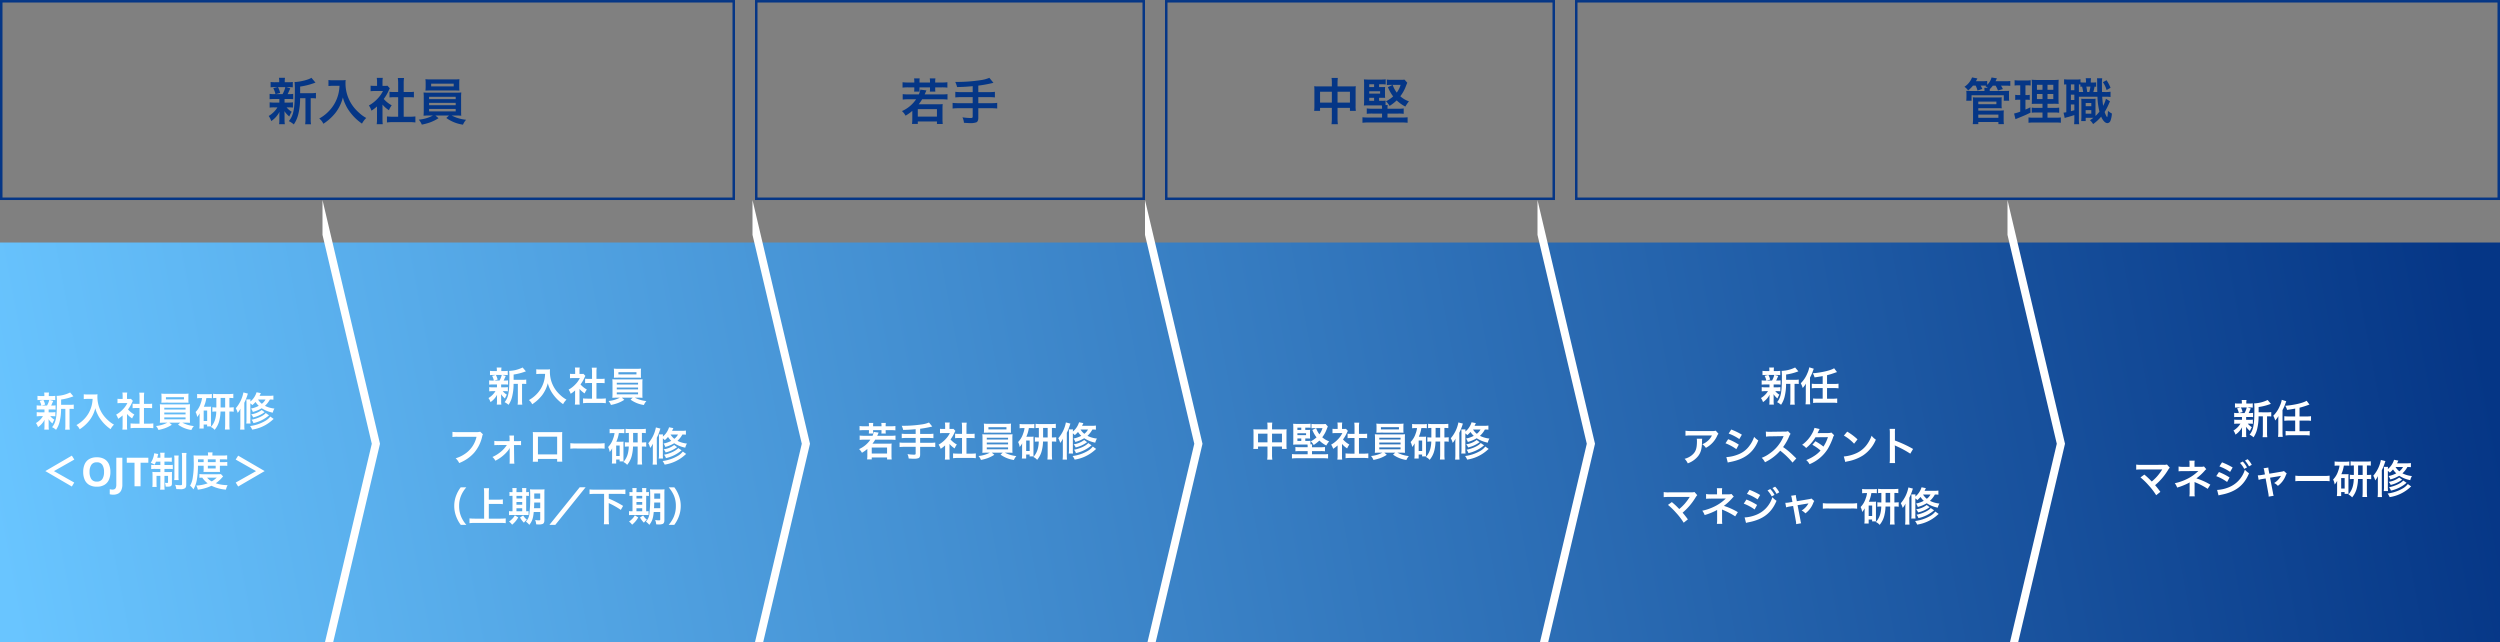 <svg xmlns="http://www.w3.org/2000/svg" xmlns:xlink="http://www.w3.org/1999/xlink" width="1000" height="257" viewBox="0 0 1000 257">
  <rect x="0" y="0" width="1000" height="257" fill="#808080" stroke="none"/>
  <defs>
    <clipPath id="clip-path">
      <rect id="長方形_917" data-name="長方形 917" width="1000" height="257" transform="translate(220 682)" fill="#fff"/>
    </clipPath>
    <linearGradient id="linear-gradient" y1="0.645" x2="1" y2="0.615" gradientUnits="objectBoundingBox">
      <stop offset="0" stop-color="#69c5ff"/>
      <stop offset="1" stop-color="#053686"/>
    </linearGradient>
  </defs>
  <g id="マスクグループ_122" data-name="マスクグループ 122" transform="translate(-220 -682)" clip-path="url(#clip-path)">
    <g id="グループ_1050" data-name="グループ 1050">
      <g id="パス_1211" data-name="パス 1211" transform="translate(220 682.01)" fill="none">
        <path d="M0,0H294V80H0Z" stroke="none"/>
        <path d="M 1 1 L 1 79 L 293 79 L 293 1 L 1 1 M 0 0 L 294 0 L 294 80 L 0 80 L 0 0 Z" stroke="none" fill="#053686"/>
      </g>
      <g id="パス_1213" data-name="パス 1213" transform="translate(522 682.01)" fill="none">
        <path d="M0,0H156V80H0Z" stroke="none"/>
        <path d="M 1 1 L 1 79 L 155 79 L 155 1 L 1 1 M 0 0 L 156 0 L 156 80 L 0 80 L 0 0 Z" stroke="none" fill="#053686"/>
      </g>
      <g id="パス_1215" data-name="パス 1215" transform="translate(686 682.01)" fill="none">
        <path d="M0,0H156V80H0Z" stroke="none"/>
        <path d="M 1 1 L 1 79 L 155 79 L 155 1 L 1 1 M 0 0 L 156 0 L 156 80 L 0 80 L 0 0 Z" stroke="none" fill="#053686"/>
      </g>
      <g id="パス_1221" data-name="パス 1221" transform="translate(850 682.01)" fill="none">
        <path d="M0,0H370V80H0Z" stroke="none"/>
        <path d="M 1 1 L 1 79 L 369 79 L 369 1 L 1 1 M 0 0 L 370 0 L 370 80 L 0 80 L 0 0 Z" stroke="none" fill="#053686"/>
      </g>
      <path id="パス_1226" data-name="パス 1226" d="M-24.74-13.76A8.862,8.862,0,0,1-24-11.78l1.94-.66c-.24-.5-.36-.76-.68-1.32h1.32c.34,0,.56,0,.9.02l-.3.22a5.718,5.718,0,0,1,.92.62h-1.38a4.457,4.457,0,0,1,.06.96v.32H-26.4c-1.16,0-1.5-.02-2.1-.06a7.344,7.344,0,0,1,.08,1.28v1.36a11.667,11.667,0,0,1-.08,1.32h2.12V-9.9h12.9v2.18h2.16a7.858,7.858,0,0,1-.08-1.32v-1.4a6.812,6.812,0,0,1,.06-1.24c-.66.04-1.02.06-2.16.06h-5.62l.02-.32v-.4a10.931,10.931,0,0,0,1.22-1.4h1.12a10.169,10.169,0,0,1,.94,1.94l1.98-.58a11.522,11.522,0,0,0-.76-1.36h1.86a15.225,15.225,0,0,1,1.86.08v-1.96a12.53,12.53,0,0,1-1.96.1h-3.94c.18-.38.22-.46.54-1.16l-2.14-.34a6.431,6.431,0,0,1-1.74,2.94v-1.56a9.815,9.815,0,0,1-1.78.1h-2.74a12.5,12.5,0,0,0,.6-1.1l-2.14-.4a7.77,7.77,0,0,1-3.04,3.74,6,6,0,0,1,1.46,1.48,11.115,11.115,0,0,0,1.94-1.94Zm1.06,15.4V.78h8.04v.86h2.2a12.969,12.969,0,0,1-.1-1.82V-2.2a13.557,13.557,0,0,1,.08-1.66,12.034,12.034,0,0,1-1.64.08h-8.58v-.96h7.74c.68,0,1.14.02,1.64.06a11.45,11.45,0,0,1-.06-1.56v-1.5A9.3,9.3,0,0,1-14.3-9.1a13.565,13.565,0,0,1-1.72.08h-8.16a13.487,13.487,0,0,1-1.68-.08,8.011,8.011,0,0,1,.08,1.32v7.2a17.879,17.879,0,0,1-.12,2.22Zm0-9.02h7.24v1.06h-7.24Zm0,5.2h8.04v1.3h-8.04ZM2-.94H-1.58a12.613,12.613,0,0,1-2.02-.1V1.1A17.382,17.382,0,0,1-1.34,1H7.08a16.827,16.827,0,0,1,2.26.1V-1.04a13.924,13.924,0,0,1-2.12.1H4V-3H6.58a14.278,14.278,0,0,1,2.1.1V-4.96a13.924,13.924,0,0,1-2.12.1H4V-6.5H6.3a20.474,20.474,0,0,1,2.18.06c-.06-.58-.08-1.28-.08-2.68v-4.26c0-1.22.02-2.16.08-2.74a17.359,17.359,0,0,1-2.58.1H.38a23.829,23.829,0,0,1-2.7-.1,21.772,21.772,0,0,1,.1,2.68v4.52C-2.26-6.9-2.26-6.9-2.3-6.44c.6-.04,1.06-.06,2.4-.06H2v1.64H-.24a11.974,11.974,0,0,1-2.06-.1v2.04A16.4,16.4,0,0,1-.22-3H2ZM2-14.08v2H-.22v-2Zm2,0H6.32v2H4ZM2-10.4v2.02H-.22V-10.4Zm2,0H6.32v2.02H4ZM-6.9-13.88v3.9h-.62a7.294,7.294,0,0,1-1.4-.1v2.06a6.987,6.987,0,0,1,1.36-.1h.66v4.76a16.978,16.978,0,0,1-2.46.76l.54,2.26.4-.16c3.1-1.26,3.88-1.6,5.62-2.46l-.06-2.12c-.88.44-1.12.54-1.96.9V-8.12h.46a8.346,8.346,0,0,1,1.26.08v-2.04a6.191,6.191,0,0,1-1.26.1h-.46v-3.9h.6a11.6,11.6,0,0,1,1.48.08v-2.14a8.734,8.734,0,0,1-1.78.12H-7.34a10.666,10.666,0,0,1-1.82-.12v2.16a8.43,8.43,0,0,1,1.5-.1Zm30.36-1.18a12.248,12.248,0,0,1-1.42.06h-.72v-.12a8.653,8.653,0,0,1,.1-1.62H19.28a8.207,8.207,0,0,1,.12,1.62V-15h-.96a7.589,7.589,0,0,1-1.24-.08V-16.3a9.584,9.584,0,0,1-1.74.1H12.32a11.143,11.143,0,0,1-1.68-.1v2.12a7.883,7.883,0,0,1,.88-.08V-3.12a5.777,5.777,0,0,1-1.1.16L10.88-.8a7.716,7.716,0,0,1,1.34-.4c.7-.2,1.64-.5,2.52-.78v1.5a19.64,19.64,0,0,1-.1,2.14h2.02a14.417,14.417,0,0,1-.1-2.12V-9.32h7.42a27.97,27.97,0,0,0,.8,5.96A17.441,17.441,0,0,1,23.2-1.6V-6.74c0-1.02,0-1.32.04-1.78a12.361,12.361,0,0,1-1.3.06H18.76a8.884,8.884,0,0,1-1.26-.06c.04.66.06.9.06,1.78v5.42c0,.66-.04,1.16-.08,1.74h1.8V-.88h3.06a15.427,15.427,0,0,1-1.36.96,5.914,5.914,0,0,1,1.26,1.54,17.062,17.062,0,0,0,3.22-2.96c.7,1.62,1.64,2.58,2.48,2.58A1.382,1.382,0,0,0,29.18.32a10.021,10.021,0,0,0,.58-2.92,7.178,7.178,0,0,1-1.58-1.08c-.06,1.58-.2,2.52-.34,2.52-.04,0-.12-.1-.3-.42a8.822,8.822,0,0,1-.68-1.64,23.262,23.262,0,0,0,1.7-3.3c.16-.36.32-.72.44-.96L27.38-8.5a13.194,13.194,0,0,1-1.12,2.84c-.16-1.04-.28-2.1-.38-3.66h1.1a16.5,16.5,0,0,1,2.24.1v-2.1a12.5,12.5,0,0,1-2.24.12H25.82c-.02-.6-.04-2.26-.04-2.96a15.379,15.379,0,0,1,.1-2.54H23.8a12.408,12.408,0,0,1,.06,1.44c.02,2.66.02,2.66.06,4.06h-1.6a16.168,16.168,0,0,0,.5-2.14,5.445,5.445,0,0,1,.64.04Zm-2.3,1.7a14.148,14.148,0,0,1-.44,2.16h-.84c-.1-.86-.22-1.58-.34-2.16Zm-4.6,2.16v-3.06c.24.02.32.02.6.04v.92c.3-.04.38-.04.68-.06.2.82.34,1.56.44,2.16Zm-3.2-3.06h1.38v2.34H13.36Zm0,4.12h1.38V-8H13.36Zm0,3.92h1.38v2.3c-.54.16-.72.22-1.38.38Zm5.92-.58h2.24v1.28H19.28Zm-.02,2.84h2.26v1.42H19.26Zm6.9-11.18a10.507,10.507,0,0,1,1.48,3.16l1.58-.92a16.042,16.042,0,0,0-1.6-3.02Z" transform="translate(1035 730.01)" fill="#053686"/>
      <path id="パス_1219" data-name="パス 1219" d="M-11.26-13.44h-5.26a15.41,15.41,0,0,1-1.8-.08,15.657,15.657,0,0,1,.08,1.74v6.12a14.989,14.989,0,0,1-.1,2h2.36v-1.2h4.72V-.8a16.768,16.768,0,0,1-.14,2.48h2.56A15.733,15.733,0,0,1-8.98-.8V-4.86h4.96v1.2h2.36a13.765,13.765,0,0,1-.1-2v-6.1a14.683,14.683,0,0,1,.08-1.76,14.3,14.3,0,0,1-1.82.08H-8.98v-1.3a14.664,14.664,0,0,1,.12-2.1h-2.52a12.967,12.967,0,0,1,.12,2.18Zm0,2.12v4.34h-4.72v-4.34Zm2.28,4.34v-4.34h4.96v4.34ZM7.64-8.9H8.7c.66,0,1.02.02,1.36.04A8.434,8.434,0,0,1,10-9.92v-2.3a7.464,7.464,0,0,1,.06-1,10.4,10.4,0,0,1-1.3.04H7.64V-14.3H8.66a11.9,11.9,0,0,1,1.62.08v-2.06a14.958,14.958,0,0,1-2.1.1H3.62a18.392,18.392,0,0,1-2.06-.08,18.45,18.45,0,0,1,.08,2.04v6.44A17.266,17.266,0,0,1,1.56-5.8c.6-.04,1.04-.06,2.02-.06H8.74a5.943,5.943,0,0,1,.08,1.14v.2H5.04A16.153,16.153,0,0,1,2.7-4.64v2.16A16.767,16.767,0,0,1,5-2.58H8.82V-1H3.3A22.924,22.924,0,0,1,.98-1.1V1.1A20.525,20.525,0,0,1,3.44.98h13.1a21.029,21.029,0,0,1,2.5.12V-1.1a17.465,17.465,0,0,1-2.32.1H11V-2.58h4.26a14.962,14.962,0,0,1,2.22.1V-4.64a14.107,14.107,0,0,1-2.22.12H11v-.2a5.413,5.413,0,0,1,.1-1.26h-.88V-7.76a9.838,9.838,0,0,1-1.62.08H7.64Zm-2,0v1.22H3.7V-8.9ZM3.7-10.58v-.92H8.04v.92Zm0-2.6V-14.3H5.64v1.12Zm14.1-2.98a9.8,9.8,0,0,1-1.54.08H12.72a14.319,14.319,0,0,1-1.98-.1v2.2a11.06,11.06,0,0,1,1.52-.08h3.98a9.587,9.587,0,0,1-1.54,3.08,11.262,11.262,0,0,1-1.64-3.08l-1.9.9a16.383,16.383,0,0,0,2.1,3.72A14.149,14.149,0,0,1,10.4-7.48a7.714,7.714,0,0,1,1.44,1.84,17.812,17.812,0,0,0,2.84-2.22,14.269,14.269,0,0,0,3.46,2.48,12.7,12.7,0,0,1,1.44-2.08A10.75,10.75,0,0,1,16.12-9.5a15.316,15.316,0,0,0,2.28-4.16c.22-.56.32-.82.52-1.24Z" transform="translate(764 730.01)" fill="#053686"/>
      <path id="パス_1214" data-name="パス 1214" d="M-14.28-15h-2.38a18.044,18.044,0,0,1-2.32-.12v2.16a17.282,17.282,0,0,1,2.32-.1h2.38v.62a5.716,5.716,0,0,1-.08,1.06h2.22a8.657,8.657,0,0,1-.06-1.1v-.58H-8v.64a8.331,8.331,0,0,1-.06,1.04h2.2a9.007,9.007,0,0,1-.06-1.08v-.6h2.5a19.073,19.073,0,0,1,2.38.1v-2.16A19.539,19.539,0,0,1-3.42-15h-2.5v-.48a5.523,5.523,0,0,1,.1-1.18H-8.1A7.83,7.83,0,0,1-8-15.48V-15h-4.2v-.48a7.46,7.46,0,0,1,.08-1.18h-2.26a5.757,5.757,0,0,1,.1,1.18Zm4.14,4.76c.16-.36.22-.46.34-.76.14-.34.18-.42.38-.84l-2.42-.32a8.466,8.466,0,0,1-.64,1.92H-16.5a20.029,20.029,0,0,1-2.42-.12v2.18A20.736,20.736,0,0,1-16.5-8.3h2.94a13.269,13.269,0,0,1-5.66,4.72,6.723,6.723,0,0,1,1.44,1.84,16.773,16.773,0,0,0,2.7-1.92v3.2a13.093,13.093,0,0,1-.12,2.02h2.32V.58h7.66v1H-2.9A15.948,15.948,0,0,1-3-.48V-4.44a17.622,17.622,0,0,1,.08-1.94,12.81,12.81,0,0,1-1.8.08h-7.8a17.3,17.3,0,0,0,1.38-2h7.76A20.242,20.242,0,0,1-1-8.18v-2.18a19.312,19.312,0,0,1-2.38.12Zm-2.74,5.88h7.66v2.98h-7.66Zm21.96-6.8H4.6a19.539,19.539,0,0,1-2.48-.12v2.24a23.268,23.268,0,0,1,2.5-.12H9.08v2.42H3.5a19.185,19.185,0,0,1-2.46-.12V-4.6A20.067,20.067,0,0,1,3.5-4.72H9.08v3.3c0,.48-.18.62-.76.62a24.9,24.9,0,0,1-3.34-.28,6.125,6.125,0,0,1,.6,2.18c1.14.1,2.12.14,2.72.14A6.409,6.409,0,0,0,10.54.92c.5-.22.78-.84.78-1.72V-4.72h5.12a19.933,19.933,0,0,1,2.44.12V-6.86a19.049,19.049,0,0,1-2.44.12H11.32V-9.16H15.5a20.759,20.759,0,0,1,2.46.12v-2.24a19.9,19.9,0,0,1-2.5.12H11.32v-2.6a53.331,53.331,0,0,0,6.06-1.12l-1.64-2a14.015,14.015,0,0,1-3.7.96,62.066,62.066,0,0,1-8.96.68H2.1a11.078,11.078,0,0,1,.74,2.06c2.62-.06,3.62-.12,6.24-.36Z" transform="translate(600 730.01)" fill="#053686"/>
      <path id="パス_1212" data-name="パス 1212" d="M-26.94-10.74v-2.64a27.475,27.475,0,0,0,5.48-1.36c.36-.12.44-.16.66-.22l-1.64-1.94c-1.02.76-4.48,1.64-6.74,1.7a23.249,23.249,0,0,1,.12,3.12c0,7.58-.5,10.2-2.4,12.52a9.228,9.228,0,0,1,1.98,1.32A12.186,12.186,0,0,0-27.7-2.26a26.1,26.1,0,0,0,.74-6.46h2.14V-.66a14.228,14.228,0,0,1-.12,2.36h2.34a13.8,13.8,0,0,1-.12-2.36V-8.72h.5a11.4,11.4,0,0,1,1.6.08v-2.22a9.892,9.892,0,0,1-1.82.12ZM-35.26-8.4v1.42h-2.02a11,11,0,0,1-1.86-.1v2.12a11.194,11.194,0,0,1,1.82-.1h1.3a10.3,10.3,0,0,1-3.5,3.44A7.5,7.5,0,0,1-38.5.42a10,10,0,0,0,3.3-3.7c-.04.46-.06.98-.06,1.36v2a11.658,11.658,0,0,1-.1,1.58h2.3A9.582,9.582,0,0,1-33.18,0V-2c0-.1-.02-.72-.02-.78-.02-.52-.02-.52-.04-.78A10.144,10.144,0,0,0-31.28-1.4a12.106,12.106,0,0,1,.96-1.9,8.772,8.772,0,0,1-2.06-1.76h.74a14.71,14.71,0,0,1,1.82.08v-2.1a11.045,11.045,0,0,1-1.82.1h-1.54V-8.4h1.62a15.281,15.281,0,0,1,1.84.08v-2.14a11.019,11.019,0,0,1-1.84.1h-.4a7.19,7.19,0,0,0,.44-.88,3.888,3.888,0,0,1,.34-.74c.18-.44.18-.44.3-.7l-1.7-.48h.82a15.8,15.8,0,0,1,1.88.08v-2.14a11,11,0,0,1-1.86.1H-33.1v-.3a7.331,7.331,0,0,1,.1-1.46h-2.42a7.706,7.706,0,0,1,.1,1.46v.3h-1.52a11.515,11.515,0,0,1-1.92-.1v2.14a15.592,15.592,0,0,1,1.88-.08h.94l-1.76.44a8.351,8.351,0,0,1,.88,2.36h-.48a10.851,10.851,0,0,1-1.86-.1v2.14a14.71,14.71,0,0,1,1.82-.08Zm2.4-4.76a11.232,11.232,0,0,1-1.12,2.8h-2.74l1.78-.48a8.855,8.855,0,0,0-.86-2.32Zm21.66-.54a15.8,15.8,0,0,1-.66,4.04,14.806,14.806,0,0,1-3.42,5.92A15.8,15.8,0,0,1-19.3-.6a5.61,5.61,0,0,1,1.64,2.1A19.98,19.98,0,0,0-12.7-3.02,16.777,16.777,0,0,0-9.84-9.06,12.927,12.927,0,0,0-8.82-6.22,15.231,15.231,0,0,0-7.06-3.26,20.153,20.153,0,0,0-2.2,1.44,8.488,8.488,0,0,1-.5-.82,14.313,14.313,0,0,1-3.46-2.98a16.18,16.18,0,0,1-3.2-3.84A15.485,15.485,0,0,1-8.8-14.74,9.438,9.438,0,0,1-8.74-16a10.9,10.9,0,0,1-1.82.1h-3.18a12.178,12.178,0,0,1-1.88-.1v2.4c.78-.06,1.38-.1,1.92-.1ZM6-6.18A10.978,10.978,0,0,0,8.58-3.92a8.53,8.53,0,0,1,1.1-1.96A11.792,11.792,0,0,1,6.5-8.42a16.432,16.432,0,0,0,2-3.42,5.561,5.561,0,0,1,.44-.84l-.96-1.04a7.285,7.285,0,0,1-1.16.06H6V-15.3a8.525,8.525,0,0,1,.12-1.56H3.7a9.183,9.183,0,0,1,.12,1.52v1.68h-1a12.211,12.211,0,0,1-1.58-.08v2.22a13.694,13.694,0,0,1,1.68-.08H6.18A11.883,11.883,0,0,1,4-8.52,13.794,13.794,0,0,1,.56-5.82,7.749,7.749,0,0,1,1.58-3.74,13.478,13.478,0,0,0,3.8-5.44V-.42a11.965,11.965,0,0,1-.12,2.08H6.1A14.2,14.2,0,0,1,6-.38Zm8.48-2.96H16.6c.7,0,1.32.04,1.96.1V-11.3a13.007,13.007,0,0,1-1.96.1H14.48v-3.52a11.725,11.725,0,0,1,.14-2.08h-2.5a14.156,14.156,0,0,1,.14,2.08v3.52h-1.5a13.5,13.5,0,0,1-1.96-.1v2.26c.64-.06,1.28-.1,1.96-.1h1.5v7.82H10.08a18.136,18.136,0,0,1-2.3-.12V.98A16.129,16.129,0,0,1,10.04.84h6.84a16.422,16.422,0,0,1,2.28.14V-1.44a17.155,17.155,0,0,1-2.28.12h-2.4ZM26.18-1.8A15.059,15.059,0,0,1,20.5-.14a6.452,6.452,0,0,1,1.22,1.98,23.752,23.752,0,0,0,3.06-.8A17.4,17.4,0,0,0,28.42-.74L27.16-1.8H32.6l-1.08.98A15.046,15.046,0,0,0,38.2,1.86,6.7,6.7,0,0,1,39.44-.1a15.863,15.863,0,0,1-5.76-1.7h1.6c1,0,1.62.02,2.24.08a3.509,3.509,0,0,1-.06-.8c0-.08-.02-.52-.02-1.3V-8.88a17.978,17.978,0,0,1,.08-2.14c-.7.06-1.26.08-2.24.08H24.64c-.94,0-1.62-.02-2.22-.08a19.791,19.791,0,0,1,.08,2.14v5.06c0,1-.04,1.6-.08,2.1.64-.06,1.22-.08,2.22-.08ZM24.64-9.28H35.28v.92H24.64Zm0,2.42H35.28v.92H24.64Zm0,2.42H35.28v.98H24.64ZM36.7-14.8a12.161,12.161,0,0,1,.08-1.54,17.382,17.382,0,0,1-2.26.1H25.44a17.721,17.721,0,0,1-2.28-.1,9.959,9.959,0,0,1,.1,1.54v1.54c0,.54-.04,1-.08,1.5.6-.04,1.3-.06,2.2-.06H34.6c.88,0,1.56.02,2.16.06-.04-.46-.06-.9-.06-1.5Zm-2.22.26v1.1H25.46v-1.1Z" transform="translate(367 730.01)" fill="#053686"/>
      <path id="パス_1220" data-name="パス 1220" d="M0,0H1000V160H0Z" transform="translate(220 779.01)" fill="url(#linear-gradient)"/>
      <path id="パス_1223" data-name="パス 1223" d="M-21.552-8.592V-10.7a21.98,21.98,0,0,0,4.384-1.088c.288-.1.352-.128.528-.176l-1.312-1.552a13.109,13.109,0,0,1-5.392,1.36,18.6,18.6,0,0,1,.1,2.5c0,6.064-.4,8.16-1.92,10.016a7.383,7.383,0,0,1,1.584,1.056A9.749,9.749,0,0,0-22.16-1.808a20.879,20.879,0,0,0,.592-5.168h1.712V-.528a11.382,11.382,0,0,1-.1,1.888h1.872a11.039,11.039,0,0,1-.1-1.888V-6.976h.4a9.116,9.116,0,0,1,1.28.064V-8.688a7.914,7.914,0,0,1-1.456.1ZM-28.208-6.72v1.136h-1.616a8.8,8.8,0,0,1-1.488-.08v1.7a8.955,8.955,0,0,1,1.456-.08h1.04a8.237,8.237,0,0,1-2.8,2.752A6,6,0,0,1-30.8.336a8,8,0,0,0,2.64-2.96c-.032.368-.048.784-.048,1.088v1.6a9.326,9.326,0,0,1-.08,1.264h1.84A7.665,7.665,0,0,1-26.544,0V-1.6c0-.08-.016-.576-.016-.624-.016-.416-.016-.416-.032-.624A8.116,8.116,0,0,0-25.024-1.12a9.685,9.685,0,0,1,.768-1.52A7.018,7.018,0,0,1-25.9-4.048h.592a11.768,11.768,0,0,1,1.456.064v-1.68a8.836,8.836,0,0,1-1.456.08h-1.232V-6.72h1.3a12.225,12.225,0,0,1,1.472.064V-8.368a8.815,8.815,0,0,1-1.472.08h-.32a5.752,5.752,0,0,0,.352-.7,3.11,3.11,0,0,1,.272-.592c.144-.352.144-.352.24-.56l-1.36-.384h.656a12.644,12.644,0,0,1,1.5.064v-1.712a8.8,8.8,0,0,1-1.488.08H-26.48v-.24A5.865,5.865,0,0,1-26.4-13.5h-1.936a6.164,6.164,0,0,1,.08,1.168v.24h-1.216a9.212,9.212,0,0,1-1.536-.08v1.712a12.473,12.473,0,0,1,1.5-.064h.752l-1.408.352a6.681,6.681,0,0,1,.7,1.888h-.384a8.681,8.681,0,0,1-1.488-.08v1.712a11.768,11.768,0,0,1,1.456-.064Zm1.92-3.808a8.986,8.986,0,0,1-.9,2.24h-2.192l1.424-.384a7.084,7.084,0,0,0-.688-1.856ZM-8.96-10.96a12.644,12.644,0,0,1-.528,3.232,11.845,11.845,0,0,1-2.736,4.736A12.639,12.639,0,0,1-15.44-.48,4.488,4.488,0,0,1-14.128,1.2,15.984,15.984,0,0,0-10.16-2.416,13.422,13.422,0,0,0-7.872-7.248a10.342,10.342,0,0,0,.816,2.272A12.185,12.185,0,0,0-5.648-2.608,16.123,16.123,0,0,0-1.76,1.152,6.79,6.79,0,0,1-.4-.656,11.45,11.45,0,0,1-2.768-2.384a12.944,12.944,0,0,1-2.56-3.072A12.388,12.388,0,0,1-7.04-11.792,7.55,7.55,0,0,1-6.992-12.8a8.718,8.718,0,0,1-1.456.08h-2.544a9.742,9.742,0,0,1-1.5-.08v1.92c.624-.048,1.1-.08,1.536-.08ZM4.8-4.944A8.782,8.782,0,0,0,6.864-3.136,6.824,6.824,0,0,1,7.744-4.7,9.434,9.434,0,0,1,5.2-6.736,13.146,13.146,0,0,0,6.8-9.472a4.448,4.448,0,0,1,.352-.672l-.768-.832a5.828,5.828,0,0,1-.928.048H4.8V-12.24a6.82,6.82,0,0,1,.1-1.248H2.96a7.347,7.347,0,0,1,.1,1.216v1.344h-.8a9.769,9.769,0,0,1-1.264-.064v1.776A10.955,10.955,0,0,1,2.336-9.28H4.944A9.506,9.506,0,0,1,3.2-6.816,11.035,11.035,0,0,1,.448-4.656a6.2,6.2,0,0,1,.816,1.664A10.783,10.783,0,0,0,3.04-4.352V-.336a9.572,9.572,0,0,1-.1,1.664H4.88A11.362,11.362,0,0,1,4.8-.3Zm6.784-2.368h1.7c.56,0,1.056.032,1.568.08V-9.04a10.406,10.406,0,0,1-1.568.08h-1.7v-2.816A9.38,9.38,0,0,1,11.7-13.44h-2a11.325,11.325,0,0,1,.112,1.664V-8.96h-1.2A10.8,10.8,0,0,1,7.04-9.04v1.808c.512-.048,1.024-.08,1.568-.08h1.2v6.256H8.064a14.509,14.509,0,0,1-1.84-.1V.784A12.9,12.9,0,0,1,8.032.672H13.5a13.138,13.138,0,0,1,1.824.112V-1.152a13.724,13.724,0,0,1-1.824.1h-1.92Zm9.36,5.872A12.048,12.048,0,0,1,16.4-.112a5.161,5.161,0,0,1,.976,1.584,19,19,0,0,0,2.448-.64A13.922,13.922,0,0,0,22.736-.592L21.728-1.44H26.08l-.864.784A12.037,12.037,0,0,0,30.56,1.488,5.363,5.363,0,0,1,31.552-.08a12.69,12.69,0,0,1-4.608-1.36h1.28c.8,0,1.3.016,1.792.064a2.807,2.807,0,0,1-.048-.64c0-.064-.016-.416-.016-1.04V-7.1a14.383,14.383,0,0,1,.064-1.712c-.56.048-1.008.064-1.792.064H19.712c-.752,0-1.3-.016-1.776-.064A15.833,15.833,0,0,1,18-7.1v4.048c0,.8-.032,1.28-.064,1.68.512-.048.976-.064,1.776-.064ZM19.712-7.424h8.512v.736H19.712Zm0,1.936h8.512v.736H19.712Zm0,1.936h8.512v.784H19.712ZM29.36-11.84a9.728,9.728,0,0,1,.064-1.232,13.906,13.906,0,0,1-1.808.08H20.352a14.177,14.177,0,0,1-1.824-.08,7.967,7.967,0,0,1,.08,1.232v1.232c0,.432-.032.8-.064,1.2.48-.032,1.04-.048,1.76-.048H27.68c.7,0,1.248.016,1.728.048-.032-.368-.048-.72-.048-1.2Zm-1.776.208v.88H20.368v-.88Zm-62.5,23.808a5.848,5.848,0,0,1-1.712.16h-7.344a11.27,11.27,0,0,1-2.048-.112V14.3a12.7,12.7,0,0,1,2.016-.1h7.616a11.086,11.086,0,0,1-4.848,6.976,13.018,13.018,0,0,1-3.5,1.632,5.888,5.888,0,0,1,1.408,1.9,15.578,15.578,0,0,0,5.952-4.08,15.04,15.04,0,0,0,3.28-6.7,2.406,2.406,0,0,1,.272-.72ZM-24.256,17.5a11.833,11.833,0,0,1-2.336,2.624,14.046,14.046,0,0,1-3.44,2.16,5.023,5.023,0,0,1,1.184,1.5,15.269,15.269,0,0,0,5.184-4.224,6.282,6.282,0,0,0,.544-.9c0,.192-.016.816-.016.992l.016,4a9.931,9.931,0,0,1-.064,1.312h1.952a7.321,7.321,0,0,1-.1-1.36l-.08-6.1h1.376a11.6,11.6,0,0,1,1.456.064V15.856a6.883,6.883,0,0,1-1.44.1h-1.392l-.016-1.056a7.393,7.393,0,0,1,.048-1.2h-1.872a8.325,8.325,0,0,1,.08,1.264v.976h-4.656a6.883,6.883,0,0,1-1.44-.1v1.728a11.983,11.983,0,0,1,1.44-.064Zm20.112,5.568v1.1H-2.08a10.967,10.967,0,0,1-.064-1.392V13.632c0-.592.016-.912.048-1.328-.368.032-.656.048-1.344.048h-9.088c-.64,0-.976-.016-1.36-.048a10.626,10.626,0,0,1,.064,1.344v9.168a10.692,10.692,0,0,1-.064,1.376h2.064v-1.12Zm0-1.824h-7.68V14.16h7.68Zm5.28-2.272a17.565,17.565,0,0,1,2.608-.08h8.5a17.565,17.565,0,0,1,2.608.08V16.752a15.713,15.713,0,0,1-2.592.112H3.728a15.713,15.713,0,0,1-2.592-.112Zm23.408-2.512a10.109,10.109,0,0,1-1.6-.08v1.792a10.536,10.536,0,0,1,1.568-.08,12.535,12.535,0,0,1-.3,2.528,7.963,7.963,0,0,1-1.856,3.68,4.16,4.16,0,0,1,1.5,1.136A9.155,9.155,0,0,0,25.824,21.3a15.735,15.735,0,0,0,.384-3.2h1.856v5.232a19.077,19.077,0,0,1-.1,1.968h1.9a16.129,16.129,0,0,1-.112-1.984V18.1h.128a10.36,10.36,0,0,1,1.6.08V16.384a9.985,9.985,0,0,1-1.6.08H29.76V12.672a9.9,9.9,0,0,1,1.568.08V11.008a12.717,12.717,0,0,1-1.712.1H24.992a10.91,10.91,0,0,1-1.76-.1v1.744a8.374,8.374,0,0,1,1.312-.08Zm1.7,0V12.672h1.824v3.792ZM18.816,12.72a9.072,9.072,0,0,1-.544,2.16A8.5,8.5,0,0,1,16.24,18.3a5.8,5.8,0,0,1,.624,1.984A6.267,6.267,0,0,0,17.872,18.8c-.032.864-.032.928-.032,1.552V23.28a11.778,11.778,0,0,1-.1,1.632h1.728v-1.6h1.376v.736h1.584a11.939,11.939,0,0,1-.048-1.248V17.3a8.514,8.514,0,0,1,.048-1.168,7.6,7.6,0,0,1-.96.048H19.536a13.169,13.169,0,0,0,1.008-3.456h.816a11.691,11.691,0,0,1,1.376.064V11.072a8.441,8.441,0,0,1-1.536.1H18.4a10.57,10.57,0,0,1-1.552-.1V12.8a8.978,8.978,0,0,1,1.376-.08Zm.656,4.992h1.392V21.9H19.472Zm27.888-6a10.441,10.441,0,0,1-1.792.1H41.824c.176-.352.272-.544.528-1.072L40.624,10.4a7.716,7.716,0,0,1-2.48,3.712c.016-.4.032-.592.064-.864h-1.68a11.529,11.529,0,0,1,.064,1.488v6.512a8.837,8.837,0,0,1-.1,1.664h1.728a9.475,9.475,0,0,1-.08-1.632V14.832a6.069,6.069,0,0,1,.784.7,9.6,9.6,0,0,0,1.28-1.264,7.935,7.935,0,0,0,1.3,1.552A10.626,10.626,0,0,1,38.432,16.9a5.539,5.539,0,0,1,.7,1.376,13.617,13.617,0,0,0,3.552-1.488A12.861,12.861,0,0,0,47.1,18.56a6.256,6.256,0,0,1,.672-1.648,10.727,10.727,0,0,1-3.792-1.088A9.494,9.494,0,0,0,45.952,13.3a11.919,11.919,0,0,1,1.408.064ZM44.208,13.3a5.647,5.647,0,0,1-1.472,1.712,6.588,6.588,0,0,1-1.52-1.712ZM34.144,23.408a16.88,16.88,0,0,1-.1,1.92h1.76a16.859,16.859,0,0,1-.08-1.92v-8.8a21.281,21.281,0,0,0,1.2-2.96c.144-.464.144-.464.24-.72l-1.808-.464a13.461,13.461,0,0,1-3.04,6.32,8.065,8.065,0,0,1,.768,1.872,8.288,8.288,0,0,0,1.1-1.712c-.032.72-.048,1.12-.048,1.9Zm8.528-5.92a8.825,8.825,0,0,1-4.208,1.728,4.536,4.536,0,0,1,.8,1.248,12.3,12.3,0,0,0,4.016-1.712c.432-.3.432-.3.576-.4ZM44.288,18.7c-.816,1.072-3.248,2.224-5.68,2.688a4.225,4.225,0,0,1,.768,1.344,14.271,14.271,0,0,0,6.256-3.12Zm1.84,1.408A6.679,6.679,0,0,1,44.1,21.856,15.916,15.916,0,0,1,38.032,23.9a6.227,6.227,0,0,1,.832,1.44A15.576,15.576,0,0,0,46.848,21.6c.24-.224.432-.368.624-.528ZM-40.464,49.424A12.3,12.3,0,0,1-42.5,46.24a10.823,10.823,0,0,1-.848-4.384,10.5,10.5,0,0,1,.832-4.24,12.469,12.469,0,0,1,2.032-3.184h-2.24a12.916,12.916,0,0,0-1.76,3.152,11.323,11.323,0,0,0-.816,4.272,11.774,11.774,0,0,0,.848,4.416A12.815,12.815,0,0,0-42.7,49.424Zm8.992-8.368h3.76a16.706,16.706,0,0,1,1.856.1v-1.9a16.3,16.3,0,0,1-1.856.1h-3.76V36.608a12.911,12.911,0,0,1,.112-1.84h-2.1a13.7,13.7,0,0,1,.112,1.84V46.944h-3.648a21.113,21.113,0,0,1-2.208-.1v1.92a20,20,0,0,1,2.208-.112h10.16a17.458,17.458,0,0,1,2.128.112v-1.92a20.548,20.548,0,0,1-2.16.1h-4.608Zm20.56,3.232V47.28c0,.288-.112.352-.608.352a7.389,7.389,0,0,1-1.408-.16,6.869,6.869,0,0,1,.416,1.76c.784.048.816.048,1.008.048a4.26,4.26,0,0,0,1.584-.224c.448-.192.672-.688.672-1.472V36.976a15.165,15.165,0,0,1,.064-1.76,15.417,15.417,0,0,1-1.728.064h-2.32a17.388,17.388,0,0,1-1.776-.064,16.389,16.389,0,0,1,.08,2.08,57.4,57.4,0,0,1-.32,7.856,5.422,5.422,0,0,1-1.376,2.976,10.372,10.372,0,0,1,1.36,1.3c1.12-1.44,1.52-2.608,1.76-5.136Zm0-3.776v2.256h-2.48c.048-.72.064-1.312.08-2.256Zm0-1.536H-13.3V36.864h2.384ZM-22,36.352a5.187,5.187,0,0,1-1.216-.08v1.616A6.871,6.871,0,0,1-22,37.824V44h-.208a7.156,7.156,0,0,1-1.184-.064v1.616a7.332,7.332,0,0,1,1.232-.064h5.248a13.027,13.027,0,0,1,1.344.048v-1.6a6.232,6.232,0,0,1-.96.064V37.824a5.776,5.776,0,0,1,1.088.064V36.272a7.2,7.2,0,0,1-1.088.08V36.08a7.927,7.927,0,0,1,.08-1.36h-1.744a7.594,7.594,0,0,1,.08,1.36v.272h-2.3V36.08a8.157,8.157,0,0,1,.08-1.36H-22.08A8.157,8.157,0,0,1-22,36.08ZM-20.416,44V42.784h2.3V44Zm0-2.624V40.288h2.3v1.088Zm0-2.5V37.824h2.3V38.88Zm-.64,6.752a7.346,7.346,0,0,1-2.336,2.48,5.985,5.985,0,0,1,1.232,1.264A10.172,10.172,0,0,0-19.7,46.464Zm2.064.864A9.062,9.062,0,0,0-17.44,48.56a6.022,6.022,0,0,1,1.2-1.184,6.047,6.047,0,0,1-1.488-1.712ZM4.88,34.4-7.232,49.44H-4.88L7.248,34.4Zm9.76,2.64v9.936a15.841,15.841,0,0,1-.112,2.208h2.08a15.993,15.993,0,0,1-.112-2.208V40.72a31.659,31.659,0,0,1,4.832,2.736l.912-1.6A40.312,40.312,0,0,0,16.5,38.912V37.04h4.512c.816,0,1.472.032,2.144.1V35.264a21.091,21.091,0,0,1-2.144.1H10.96a20.434,20.434,0,0,1-2.144-.1v1.872c.64-.064,1.344-.1,2.144-.1Zm22.448,7.248V47.28c0,.288-.112.352-.608.352a7.389,7.389,0,0,1-1.408-.16,6.869,6.869,0,0,1,.416,1.76c.784.048.816.048,1.008.048a4.26,4.26,0,0,0,1.584-.224c.448-.192.672-.688.672-1.472V36.976a15.164,15.164,0,0,1,.064-1.76,15.418,15.418,0,0,1-1.728.064h-2.32a17.388,17.388,0,0,1-1.776-.064,16.39,16.39,0,0,1,.08,2.08,57.4,57.4,0,0,1-.32,7.856,5.422,5.422,0,0,1-1.376,2.976,10.372,10.372,0,0,1,1.36,1.3c1.12-1.44,1.52-2.608,1.76-5.136Zm0-3.776v2.256h-2.48c.048-.72.064-1.312.08-2.256Zm0-1.536H34.7V36.864h2.384ZM26,36.352a5.187,5.187,0,0,1-1.216-.08v1.616A6.871,6.871,0,0,1,26,37.824V44h-.208a7.156,7.156,0,0,1-1.184-.064v1.616a7.332,7.332,0,0,1,1.232-.064h5.248a13.027,13.027,0,0,1,1.344.048v-1.6a6.232,6.232,0,0,1-.96.064V37.824a5.776,5.776,0,0,1,1.088.064V36.272a7.2,7.2,0,0,1-1.088.08V36.08a7.927,7.927,0,0,1,.08-1.36H29.808a7.594,7.594,0,0,1,.08,1.36v.272h-2.3V36.08a8.157,8.157,0,0,1,.08-1.36H25.92A8.157,8.157,0,0,1,26,36.08ZM27.584,44V42.784h2.3V44Zm0-2.624V40.288h2.3v1.088Zm0-2.5V37.824h2.3V38.88Zm-.64,6.752a7.346,7.346,0,0,1-2.336,2.48,5.985,5.985,0,0,1,1.232,1.264A10.172,10.172,0,0,0,28.3,46.464Zm2.064.864A9.062,9.062,0,0,0,30.56,48.56a6.022,6.022,0,0,1,1.2-1.184,6.047,6.047,0,0,1-1.488-1.712ZM42.72,49.424a13.366,13.366,0,0,0,1.744-3.152,12.016,12.016,0,0,0,.832-4.416,11.323,11.323,0,0,0-.816-4.272,12.771,12.771,0,0,0-1.744-3.152H40.48a13.073,13.073,0,0,1,2.048,3.184,10.387,10.387,0,0,1,.816,4.24A10.77,10.77,0,0,1,42.5,46.24a12.3,12.3,0,0,1-2.032,3.184Z" transform="translate(447 842.51)" fill="#fff"/>
      <path id="パス_1225" data-name="パス 1225" d="M-37.552-8.592V-10.7a21.98,21.98,0,0,0,4.384-1.088c.288-.1.352-.128.528-.176l-1.312-1.552a13.109,13.109,0,0,1-5.392,1.36,18.6,18.6,0,0,1,.1,2.5c0,6.064-.4,8.16-1.92,10.016a7.383,7.383,0,0,1,1.584,1.056A9.749,9.749,0,0,0-38.16-1.808a20.879,20.879,0,0,0,.592-5.168h1.712V-.528a11.382,11.382,0,0,1-.1,1.888h1.872a11.039,11.039,0,0,1-.1-1.888V-6.976h.4a9.116,9.116,0,0,1,1.28.064V-8.688a7.914,7.914,0,0,1-1.456.1ZM-44.208-6.72v1.136h-1.616a8.8,8.8,0,0,1-1.488-.08v1.7a8.955,8.955,0,0,1,1.456-.08h1.04a8.237,8.237,0,0,1-2.8,2.752A6,6,0,0,1-46.8.336a8,8,0,0,0,2.64-2.96c-.032.368-.048.784-.048,1.088v1.6a9.326,9.326,0,0,1-.08,1.264h1.84A7.665,7.665,0,0,1-42.544,0V-1.6c0-.08-.016-.576-.016-.624-.016-.416-.016-.416-.032-.624A8.115,8.115,0,0,0-41.024-1.12a9.685,9.685,0,0,1,.768-1.52A7.018,7.018,0,0,1-41.9-4.048h.592a11.768,11.768,0,0,1,1.456.064v-1.68a8.836,8.836,0,0,1-1.456.08h-1.232V-6.72h1.3a12.225,12.225,0,0,1,1.472.064V-8.368a8.815,8.815,0,0,1-1.472.08h-.32a5.752,5.752,0,0,0,.352-.7,3.11,3.11,0,0,1,.272-.592c.144-.352.144-.352.24-.56l-1.36-.384h.656a12.644,12.644,0,0,1,1.5.064v-1.712a8.8,8.8,0,0,1-1.488.08H-42.48v-.24A5.865,5.865,0,0,1-42.4-13.5h-1.936a6.165,6.165,0,0,1,.08,1.168v.24h-1.216a9.212,9.212,0,0,1-1.536-.08v1.712a12.473,12.473,0,0,1,1.5-.064h.752l-1.408.352a6.681,6.681,0,0,1,.7,1.888h-.384a8.681,8.681,0,0,1-1.488-.08v1.712a11.768,11.768,0,0,1,1.456-.064Zm1.92-3.808a8.986,8.986,0,0,1-.9,2.24h-2.192l1.424-.384a7.084,7.084,0,0,0-.688-1.856Zm17.328-.432a12.644,12.644,0,0,1-.528,3.232,11.845,11.845,0,0,1-2.736,4.736A12.639,12.639,0,0,1-31.44-.48,4.488,4.488,0,0,1-30.128,1.2,15.984,15.984,0,0,0-26.16-2.416a13.422,13.422,0,0,0,2.288-4.832,10.342,10.342,0,0,0,.816,2.272,12.185,12.185,0,0,0,1.408,2.368,16.123,16.123,0,0,0,3.888,3.76A6.79,6.79,0,0,1-16.4-.656a11.45,11.45,0,0,1-2.368-1.728,12.944,12.944,0,0,1-2.56-3.072,12.388,12.388,0,0,1-1.712-6.336,7.55,7.55,0,0,1,.048-1.008,8.718,8.718,0,0,1-1.456.08h-2.544a9.742,9.742,0,0,1-1.5-.08v1.92c.624-.048,1.1-.08,1.536-.08ZM-11.2-4.944A8.782,8.782,0,0,0-9.136-3.136,6.824,6.824,0,0,1-8.256-4.7,9.434,9.434,0,0,1-10.8-6.736,13.146,13.146,0,0,0-9.2-9.472a4.448,4.448,0,0,1,.352-.672l-.768-.832a5.828,5.828,0,0,1-.928.048H-11.2V-12.24a6.82,6.82,0,0,1,.1-1.248H-13.04a7.346,7.346,0,0,1,.1,1.216v1.344h-.8a9.769,9.769,0,0,1-1.264-.064v1.776a10.955,10.955,0,0,1,1.344-.064h2.608A9.506,9.506,0,0,1-12.8-6.816a11.035,11.035,0,0,1-2.752,2.16,6.2,6.2,0,0,1,.816,1.664,10.782,10.782,0,0,0,1.776-1.36V-.336a9.572,9.572,0,0,1-.1,1.664h1.936A11.362,11.362,0,0,1-11.2-.3Zm6.784-2.368h1.7c.56,0,1.056.032,1.568.08V-9.04a10.406,10.406,0,0,1-1.568.08h-1.7v-2.816A9.38,9.38,0,0,1-4.3-13.44h-2a11.325,11.325,0,0,1,.112,1.664V-8.96h-1.2A10.8,10.8,0,0,1-8.96-9.04v1.808c.512-.048,1.024-.08,1.568-.08h1.2v6.256H-7.936a14.509,14.509,0,0,1-1.84-.1V.784A12.9,12.9,0,0,1-7.968.672H-2.5A13.138,13.138,0,0,1-.672.784V-1.152a13.724,13.724,0,0,1-1.824.1h-1.92ZM4.944-1.44A12.047,12.047,0,0,1,.4-.112a5.161,5.161,0,0,1,.976,1.584A19,19,0,0,0,3.824.832,13.923,13.923,0,0,0,6.736-.592L5.728-1.44H10.08l-.864.784A12.037,12.037,0,0,0,14.56,1.488,5.364,5.364,0,0,1,15.552-.08a12.69,12.69,0,0,1-4.608-1.36h1.28c.8,0,1.3.016,1.792.064a2.807,2.807,0,0,1-.048-.64c0-.064-.016-.416-.016-1.04V-7.1a14.383,14.383,0,0,1,.064-1.712c-.56.048-1.008.064-1.792.064H3.712c-.752,0-1.3-.016-1.776-.064A15.832,15.832,0,0,1,2-7.1v4.048c0,.8-.032,1.28-.064,1.68.512-.048.976-.064,1.776-.064ZM3.712-7.424h8.512v.736H3.712Zm0,1.936h8.512v.736H3.712Zm0,1.936h8.512v.784H3.712ZM13.36-11.84a9.728,9.728,0,0,1,.064-1.232,13.906,13.906,0,0,1-1.808.08H4.352a14.177,14.177,0,0,1-1.824-.08,7.967,7.967,0,0,1,.08,1.232v1.232c0,.432-.032.8-.064,1.2.48-.032,1.04-.048,1.76-.048H11.68c.7,0,1.248.016,1.728.048-.032-.368-.048-.72-.048-1.2Zm-1.776.208v.88H4.368v-.88Zm12.96,4.1a10.109,10.109,0,0,1-1.6-.08v1.792a10.536,10.536,0,0,1,1.568-.08,12.535,12.535,0,0,1-.3,2.528A7.963,7.963,0,0,1,22.352.3a4.16,4.16,0,0,1,1.5,1.136A9.155,9.155,0,0,0,25.824-2.7a15.735,15.735,0,0,0,.384-3.2h1.856V-.672a19.077,19.077,0,0,1-.1,1.968h1.9A16.129,16.129,0,0,1,29.76-.688V-5.9h.128a10.36,10.36,0,0,1,1.6.08V-7.616a9.985,9.985,0,0,1-1.6.08H29.76v-3.792a9.9,9.9,0,0,1,1.568.08v-1.744a12.717,12.717,0,0,1-1.712.1H24.992a10.91,10.91,0,0,1-1.76-.1v1.744a8.374,8.374,0,0,1,1.312-.08Zm1.7,0v-3.792h1.824v3.792ZM18.816-11.28a9.072,9.072,0,0,1-.544,2.16A8.5,8.5,0,0,1,16.24-5.7a5.8,5.8,0,0,1,.624,1.984A6.268,6.268,0,0,0,17.872-5.2c-.032.864-.032.928-.032,1.552V-.72a11.778,11.778,0,0,1-.1,1.632h1.728v-1.6h1.376V.048h1.584A11.939,11.939,0,0,1,22.384-1.2V-6.7a8.514,8.514,0,0,1,.048-1.168,7.6,7.6,0,0,1-.96.048H19.536a13.169,13.169,0,0,0,1.008-3.456h.816a11.691,11.691,0,0,1,1.376.064v-1.712a8.441,8.441,0,0,1-1.536.1H18.4a10.57,10.57,0,0,1-1.552-.1V-11.2a8.978,8.978,0,0,1,1.376-.08Zm.656,4.992h1.392V-2.1H19.472Zm27.888-6a10.441,10.441,0,0,1-1.792.1H41.824c.176-.352.272-.544.528-1.072L40.624-13.6a7.716,7.716,0,0,1-2.48,3.712c.016-.4.032-.592.064-.864h-1.68a11.529,11.529,0,0,1,.064,1.488v6.512a8.837,8.837,0,0,1-.1,1.664h1.728a9.475,9.475,0,0,1-.08-1.632V-9.168a6.069,6.069,0,0,1,.784.7,9.6,9.6,0,0,0,1.28-1.264,7.935,7.935,0,0,0,1.3,1.552A10.626,10.626,0,0,1,38.432-7.1a5.539,5.539,0,0,1,.7,1.376,13.617,13.617,0,0,0,3.552-1.488A12.861,12.861,0,0,0,47.1-5.44a6.256,6.256,0,0,1,.672-1.648,10.727,10.727,0,0,1-3.792-1.088A9.494,9.494,0,0,0,45.952-10.7a11.919,11.919,0,0,1,1.408.064ZM44.208-10.7a5.647,5.647,0,0,1-1.472,1.712,6.588,6.588,0,0,1-1.52-1.712ZM34.144-.592a16.88,16.88,0,0,1-.1,1.92h1.76a16.859,16.859,0,0,1-.08-1.92v-8.8a21.281,21.281,0,0,0,1.2-2.96c.144-.464.144-.464.24-.72l-1.808-.464a13.461,13.461,0,0,1-3.04,6.32,8.065,8.065,0,0,1,.768,1.872,8.288,8.288,0,0,0,1.1-1.712c-.032.72-.048,1.12-.048,1.9Zm8.528-5.92a8.825,8.825,0,0,1-4.208,1.728,4.536,4.536,0,0,1,.8,1.248A12.3,12.3,0,0,0,43.28-5.248c.432-.3.432-.3.576-.4ZM44.288-5.3c-.816,1.072-3.248,2.224-5.68,2.688a4.225,4.225,0,0,1,.768,1.344,14.271,14.271,0,0,0,6.256-3.12Zm1.84,1.408A6.679,6.679,0,0,1,44.1-2.144,15.916,15.916,0,0,1,38.032-.1a6.227,6.227,0,0,1,.832,1.44A15.576,15.576,0,0,0,46.848-2.4c.24-.224.432-.368.624-.528ZM-40.416,17.936l8.144-4.624-.992-1.568L-43.872,17.92-33.264,24.1l.96-1.584Zm22.576.336a7.6,7.6,0,0,1-.584,3.1,4.461,4.461,0,0,1-1.792,2.056,5.806,5.806,0,0,1-3.064.736,5.806,5.806,0,0,1-3.064-.736,4.455,4.455,0,0,1-1.792-2.064,7.656,7.656,0,0,1-.584-3.1,7.542,7.542,0,0,1,.584-3.088,4.422,4.422,0,0,1,1.792-2.04,5.891,5.891,0,0,1,3.08-.728,5.813,5.813,0,0,1,3.056.728,4.429,4.429,0,0,1,1.784,2.048A7.6,7.6,0,0,1-17.84,18.272Zm-8.336,0a5.039,5.039,0,0,0,.688,2.824,2.46,2.46,0,0,0,2.208,1.032A2.453,2.453,0,0,0-21.056,21.1a5.133,5.133,0,0,0,.672-2.824,5.133,5.133,0,0,0-.672-2.824,2.436,2.436,0,0,0-2.208-1.032,2.477,2.477,0,0,0-2.224,1.032A5.039,5.039,0,0,0-26.176,18.272Zm9.5,9.088a6.11,6.11,0,0,1-.816-.048,3.766,3.766,0,0,1-.608-.128V25.168q.256.064.536.112a3.553,3.553,0,0,0,.6.048,1.78,1.78,0,0,0,.76-.16,1.112,1.112,0,0,0,.536-.6,3.353,3.353,0,0,0,.192-1.288v-10.7h2.416V23.264a5.3,5.3,0,0,1-.456,2.376,2.839,2.839,0,0,1-1.272,1.312A4.169,4.169,0,0,1-16.672,27.36ZM-5.776,24H-8.192V14.592h-3.1V12.576h8.624v2.016h-3.1Zm7.92-9.856V15.5H-.1a8.884,8.884,0,0,1-1.424-.08v1.712a11.471,11.471,0,0,1,1.648-.08H2.144V18.32H.5a11.107,11.107,0,0,1-1.552-.08,13.534,13.534,0,0,1,.064,1.5v2.944a9.064,9.064,0,0,1-.08,1.568H.672A13.374,13.374,0,0,1,.608,22.7V19.84H2.144V23.6a10.04,10.04,0,0,1-.1,1.744H3.856a11.494,11.494,0,0,1-.08-1.728V19.84h1.44V22.4c0,.208-.1.272-.4.272-.176,0-.592-.032-.848-.064a4.431,4.431,0,0,1,.288,1.52c.448.032.592.032.736.032,1.376,0,1.776-.288,1.776-1.28v-3.2c0-.72.016-1.04.048-1.424a12.348,12.348,0,0,1-1.488.064H3.776V17.056H5.584a9.212,9.212,0,0,1,1.536.08v-1.7a12.924,12.924,0,0,1-1.472.064H3.776v-1.36h1.36a13.813,13.813,0,0,1,1.584.064v-1.7a9.881,9.881,0,0,1-1.584.08H3.776v-.48a7.2,7.2,0,0,1,.1-1.52H2.048a7.925,7.925,0,0,1,.1,1.552v.448H.912c.08-.32.176-.672.208-.848A4.877,4.877,0,0,1,1.3,11.1l-1.632-.3a2.476,2.476,0,0,1-.08.624A8.932,8.932,0,0,1-1.68,14.592a12.509,12.509,0,0,1,1.52.784A13.147,13.147,0,0,0,.4,14.144Zm5.52-2.432a9.225,9.225,0,0,1,.1,1.7v6.4a10,10,0,0,1-.08,1.712H9.472a10.016,10.016,0,0,1-.08-1.7V13.376a11.048,11.048,0,0,1,.08-1.664Zm3.056-1.056a14.952,14.952,0,0,1,.1,1.984V23.088c0,.384-.144.48-.72.48a14.522,14.522,0,0,1-2.064-.16,4.839,4.839,0,0,1,.48,1.712c.944.032,1.44.048,1.52.048a3.2,3.2,0,0,0,1.936-.368c.384-.272.528-.672.528-1.52V12.592a10.917,10.917,0,0,1,.112-1.936Zm8.736,5.12v1.5a9.435,9.435,0,0,1-.064,1.008c.288-.016.5-.016,1.12-.016H24.96c.64,0,.672,0,1.04.016a8.849,8.849,0,0,1-.048-1.008v-1.5h1.536a10.129,10.129,0,0,1,1.424.064V14.256a8.645,8.645,0,0,1-1.424.08H25.952v-1.12h1.232a16.525,16.525,0,0,1,1.68.064V11.616a14.457,14.457,0,0,1-1.936.1H22.96v-.336a3.845,3.845,0,0,1,.08-.928h-1.9a5.374,5.374,0,0,1,.08.912v.352H17.232c-.688,0-1.248-.032-1.808-.08.048.576.064.992.064,2.176a34.131,34.131,0,0,1-.464,7.216,8.666,8.666,0,0,1-.992,2.736,6.611,6.611,0,0,1,1.344,1.472,11.519,11.519,0,0,0,1.36-3.808,33.188,33.188,0,0,0,.448-5.648ZM17.2,14.336v-1.12h2.256v1.12Zm3.936,0v-1.12h3.136v1.12Zm0,1.44h3.136v1.1H21.136Zm5.248,3.36c-.384.032-.672.048-1.328.048H19.472a11.121,11.121,0,0,1-1.712-.08v1.5c.336-.032.576-.048,1.136-.064a9.278,9.278,0,0,0,2.176,2.272,15.12,15.12,0,0,1-4.576.9,5.441,5.441,0,0,1,.624,1.648,17.234,17.234,0,0,0,5.472-1.568,15.9,15.9,0,0,0,5.776,1.552,7.825,7.825,0,0,1,.672-1.808,14.061,14.061,0,0,1-4.736-.752,13.1,13.1,0,0,0,2.64-2.4c.144-.16.16-.176.3-.32Zm-1.712,1.408a9.013,9.013,0,0,1-1.984,1.5,6.279,6.279,0,0,1-1.856-1.5Zm15.744-2.608-8.128,4.576.976,1.584L43.872,17.92,33.264,11.744l-.992,1.568Z" transform="translate(282 852.51)" fill="#fff"/>
      <path id="パス_1227" data-name="パス 1227" d="M-43.424-12h-1.9a14.435,14.435,0,0,1-1.856-.1v1.728a13.825,13.825,0,0,1,1.856-.08h1.9v.5a4.573,4.573,0,0,1-.064.848h1.776a6.925,6.925,0,0,1-.048-.88v-.464h3.36v.512a6.665,6.665,0,0,1-.048.832h1.76a7.206,7.206,0,0,1-.048-.864v-.48h2a15.259,15.259,0,0,1,1.9.08V-12.1a15.631,15.631,0,0,1-1.9.1h-2v-.384a4.419,4.419,0,0,1,.08-.944H-38.48a6.264,6.264,0,0,1,.08.944V-12h-3.36v-.384a5.968,5.968,0,0,1,.064-.944H-43.5a4.606,4.606,0,0,1,.08.944Zm3.312,3.808c.128-.288.176-.368.272-.608.112-.272.144-.336.3-.672l-1.936-.256a6.773,6.773,0,0,1-.512,1.536H-45.2a16.023,16.023,0,0,1-1.936-.1v1.744a16.589,16.589,0,0,1,1.936-.1h2.352a10.616,10.616,0,0,1-4.528,3.776,5.378,5.378,0,0,1,1.152,1.472,13.418,13.418,0,0,0,2.16-1.536v2.56a10.475,10.475,0,0,1-.1,1.616H-42.3V.464h6.128v.8h1.856A12.759,12.759,0,0,1-34.4-.384V-3.552A14.1,14.1,0,0,1-34.336-5.1a10.248,10.248,0,0,1-1.44.064h-6.24a13.844,13.844,0,0,0,1.1-1.6H-34.7a16.194,16.194,0,0,1,1.9.1V-8.288a15.449,15.449,0,0,1-1.9.1Zm-2.192,4.7h6.128V-1.1H-42.3Zm17.568-5.44H-28.32a15.631,15.631,0,0,1-1.984-.1v1.792a18.615,18.615,0,0,1,2-.1h3.568v1.936H-29.2a15.348,15.348,0,0,1-1.968-.1V-3.68a16.054,16.054,0,0,1,1.968-.1h4.464v2.64c0,.384-.144.5-.608.5a19.923,19.923,0,0,1-2.672-.224A4.9,4.9,0,0,1-27.536.88c.912.08,1.7.112,2.176.112A5.128,5.128,0,0,0-23.568.736c.4-.176.624-.672.624-1.376V-3.776h4.1a15.946,15.946,0,0,1,1.952.1V-5.488a15.239,15.239,0,0,1-1.952.1h-4.1V-7.328H-19.6a16.607,16.607,0,0,1,1.968.1V-9.024a15.917,15.917,0,0,1-2,.1h-3.312v-2.08a42.665,42.665,0,0,0,4.848-.9l-1.312-1.6a11.212,11.212,0,0,1-2.96.768,49.653,49.653,0,0,1-7.168.544h-.784a8.862,8.862,0,0,1,.592,1.648c2.1-.048,2.9-.1,4.992-.288ZM-11.2-4.944A8.782,8.782,0,0,0-9.136-3.136,6.824,6.824,0,0,1-8.256-4.7,9.434,9.434,0,0,1-10.8-6.736,13.146,13.146,0,0,0-9.2-9.472a4.448,4.448,0,0,1,.352-.672l-.768-.832a5.828,5.828,0,0,1-.928.048H-11.2V-12.24a6.82,6.82,0,0,1,.1-1.248H-13.04a7.346,7.346,0,0,1,.1,1.216v1.344h-.8a9.769,9.769,0,0,1-1.264-.064v1.776a10.955,10.955,0,0,1,1.344-.064h2.608A9.506,9.506,0,0,1-12.8-6.816a11.035,11.035,0,0,1-2.752,2.16,6.2,6.2,0,0,1,.816,1.664,10.782,10.782,0,0,0,1.776-1.36V-.336a9.572,9.572,0,0,1-.1,1.664h1.936A11.362,11.362,0,0,1-11.2-.3Zm6.784-2.368h1.7c.56,0,1.056.032,1.568.08V-9.04a10.406,10.406,0,0,1-1.568.08h-1.7v-2.816A9.38,9.38,0,0,1-4.3-13.44h-2a11.325,11.325,0,0,1,.112,1.664V-8.96h-1.2A10.8,10.8,0,0,1-8.96-9.04v1.808c.512-.048,1.024-.08,1.568-.08h1.2v6.256H-7.936a14.509,14.509,0,0,1-1.84-.1V.784A12.9,12.9,0,0,1-7.968.672H-2.5A13.138,13.138,0,0,1-.672.784V-1.152a13.724,13.724,0,0,1-1.824.1h-1.92ZM4.944-1.44A12.047,12.047,0,0,1,.4-.112a5.161,5.161,0,0,1,.976,1.584A19,19,0,0,0,3.824.832,13.923,13.923,0,0,0,6.736-.592L5.728-1.44H10.08l-.864.784A12.037,12.037,0,0,0,14.56,1.488,5.364,5.364,0,0,1,15.552-.08a12.69,12.69,0,0,1-4.608-1.36h1.28c.8,0,1.3.016,1.792.064a2.807,2.807,0,0,1-.048-.64c0-.064-.016-.416-.016-1.04V-7.1a14.383,14.383,0,0,1,.064-1.712c-.56.048-1.008.064-1.792.064H3.712c-.752,0-1.3-.016-1.776-.064A15.832,15.832,0,0,1,2-7.1v4.048c0,.8-.032,1.28-.064,1.68.512-.048.976-.064,1.776-.064ZM3.712-7.424h8.512v.736H3.712Zm0,1.936h8.512v.736H3.712Zm0,1.936h8.512v.784H3.712ZM13.36-11.84a9.728,9.728,0,0,1,.064-1.232,13.906,13.906,0,0,1-1.808.08H4.352a14.177,14.177,0,0,1-1.824-.08,7.967,7.967,0,0,1,.08,1.232v1.232c0,.432-.032.8-.064,1.2.48-.032,1.04-.048,1.76-.048H11.68c.7,0,1.248.016,1.728.048-.032-.368-.048-.72-.048-1.2Zm-1.776.208v.88H4.368v-.88Zm12.96,4.1a10.109,10.109,0,0,1-1.6-.08v1.792a10.536,10.536,0,0,1,1.568-.08,12.535,12.535,0,0,1-.3,2.528A7.963,7.963,0,0,1,22.352.3a4.16,4.16,0,0,1,1.5,1.136A9.155,9.155,0,0,0,25.824-2.7a15.735,15.735,0,0,0,.384-3.2h1.856V-.672a19.077,19.077,0,0,1-.1,1.968h1.9A16.129,16.129,0,0,1,29.76-.688V-5.9h.128a10.36,10.36,0,0,1,1.6.08V-7.616a9.985,9.985,0,0,1-1.6.08H29.76v-3.792a9.9,9.9,0,0,1,1.568.08v-1.744a12.717,12.717,0,0,1-1.712.1H24.992a10.91,10.91,0,0,1-1.76-.1v1.744a8.374,8.374,0,0,1,1.312-.08Zm1.7,0v-3.792h1.824v3.792ZM18.816-11.28a9.072,9.072,0,0,1-.544,2.16A8.5,8.5,0,0,1,16.24-5.7a5.8,5.8,0,0,1,.624,1.984A6.268,6.268,0,0,0,17.872-5.2c-.032.864-.032.928-.032,1.552V-.72a11.778,11.778,0,0,1-.1,1.632h1.728v-1.6h1.376V.048h1.584A11.939,11.939,0,0,1,22.384-1.2V-6.7a8.514,8.514,0,0,1,.048-1.168,7.6,7.6,0,0,1-.96.048H19.536a13.169,13.169,0,0,0,1.008-3.456h.816a11.691,11.691,0,0,1,1.376.064v-1.712a8.441,8.441,0,0,1-1.536.1H18.4a10.57,10.57,0,0,1-1.552-.1V-11.2a8.978,8.978,0,0,1,1.376-.08Zm.656,4.992h1.392V-2.1H19.472Zm27.888-6a10.441,10.441,0,0,1-1.792.1H41.824c.176-.352.272-.544.528-1.072L40.624-13.6a7.716,7.716,0,0,1-2.48,3.712c.016-.4.032-.592.064-.864h-1.68a11.529,11.529,0,0,1,.064,1.488v6.512a8.837,8.837,0,0,1-.1,1.664h1.728a9.475,9.475,0,0,1-.08-1.632V-9.168a6.069,6.069,0,0,1,.784.7,9.6,9.6,0,0,0,1.28-1.264,7.935,7.935,0,0,0,1.3,1.552A10.626,10.626,0,0,1,38.432-7.1a5.539,5.539,0,0,1,.7,1.376,13.617,13.617,0,0,0,3.552-1.488A12.861,12.861,0,0,0,47.1-5.44a6.256,6.256,0,0,1,.672-1.648,10.727,10.727,0,0,1-3.792-1.088A9.494,9.494,0,0,0,45.952-10.7a11.919,11.919,0,0,1,1.408.064ZM44.208-10.7a5.647,5.647,0,0,1-1.472,1.712,6.588,6.588,0,0,1-1.52-1.712ZM34.144-.592a16.88,16.88,0,0,1-.1,1.92h1.76a16.859,16.859,0,0,1-.08-1.92v-8.8a21.281,21.281,0,0,0,1.2-2.96c.144-.464.144-.464.24-.72l-1.808-.464a13.461,13.461,0,0,1-3.04,6.32,8.065,8.065,0,0,1,.768,1.872,8.288,8.288,0,0,0,1.1-1.712c-.032.72-.048,1.12-.048,1.9Zm8.528-5.92a8.825,8.825,0,0,1-4.208,1.728,4.536,4.536,0,0,1,.8,1.248A12.3,12.3,0,0,0,43.28-5.248c.432-.3.432-.3.576-.4ZM44.288-5.3c-.816,1.072-3.248,2.224-5.68,2.688a4.225,4.225,0,0,1,.768,1.344,14.271,14.271,0,0,0,6.256-3.12Zm1.84,1.408A6.679,6.679,0,0,1,44.1-2.144,15.916,15.916,0,0,1,38.032-.1a6.227,6.227,0,0,1,.832,1.44A15.576,15.576,0,0,0,46.848-2.4c.24-.224.432-.368.624-.528Z" transform="translate(611 864.51)" fill="#fff"/>
      <path id="パス_1224" data-name="パス 1224" d="M-5.552-8.592V-10.7a21.98,21.98,0,0,0,4.384-1.088c.288-.1.352-.128.528-.176L-1.952-13.52a13.109,13.109,0,0,1-5.392,1.36,18.6,18.6,0,0,1,.1,2.5c0,6.064-.4,8.16-1.92,10.016A7.383,7.383,0,0,1-7.584,1.408,9.749,9.749,0,0,0-6.16-1.808a20.879,20.879,0,0,0,.592-5.168h1.712V-.528a11.382,11.382,0,0,1-.1,1.888H-2.08a11.039,11.039,0,0,1-.1-1.888V-6.976h.4A9.116,9.116,0,0,1-.5-6.912V-8.688a7.914,7.914,0,0,1-1.456.1ZM-12.208-6.72v1.136h-1.616a8.8,8.8,0,0,1-1.488-.08v1.7a8.955,8.955,0,0,1,1.456-.08h1.04a8.237,8.237,0,0,1-2.8,2.752A6,6,0,0,1-14.8.336a8,8,0,0,0,2.64-2.96c-.032.368-.048.784-.048,1.088v1.6a9.326,9.326,0,0,1-.08,1.264h1.84A7.665,7.665,0,0,1-10.544,0V-1.6c0-.08-.016-.576-.016-.624-.016-.416-.016-.416-.032-.624A8.116,8.116,0,0,0-9.024-1.12a9.685,9.685,0,0,1,.768-1.52A7.018,7.018,0,0,1-9.9-4.048h.592a11.768,11.768,0,0,1,1.456.064v-1.68a8.836,8.836,0,0,1-1.456.08h-1.232V-6.72h1.3a12.225,12.225,0,0,1,1.472.064V-8.368a8.815,8.815,0,0,1-1.472.08h-.32a5.752,5.752,0,0,0,.352-.7,3.11,3.11,0,0,1,.272-.592c.144-.352.144-.352.24-.56l-1.36-.384h.656a12.644,12.644,0,0,1,1.5.064v-1.712a8.8,8.8,0,0,1-1.488.08H-10.48v-.24A5.865,5.865,0,0,1-10.4-13.5h-1.936a6.165,6.165,0,0,1,.08,1.168v.24h-1.216a9.212,9.212,0,0,1-1.536-.08v1.712a12.473,12.473,0,0,1,1.5-.064h.752l-1.408.352a6.681,6.681,0,0,1,.7,1.888h-.384a8.681,8.681,0,0,1-1.488-.08v1.712a11.768,11.768,0,0,1,1.456-.064Zm1.92-3.808a8.986,8.986,0,0,1-.9,2.24h-2.192l1.424-.384a7.084,7.084,0,0,0-.688-1.856Zm19.36,3.6H6.544a13.558,13.558,0,0,1-1.824-.1v1.84a14.235,14.235,0,0,1,1.824-.1H9.072v4.256H7.088a13.825,13.825,0,0,1-1.84-.1V.688A12.323,12.323,0,0,1,7.088.576H13.04a12.181,12.181,0,0,1,1.84.112V-1.12a13.825,13.825,0,0,1-1.84.1H10.816V-5.28H13.6a13.963,13.963,0,0,1,1.808.1V-7.04a11.6,11.6,0,0,1-1.808.112H10.816v-3.5c1.072-.272,1.9-.528,3.088-.944.48-.176.56-.208.9-.3l-1.152-1.536c-1.392.88-4.912,1.712-8.56,2.016a5.181,5.181,0,0,1,.72,1.632c.912-.112,2.256-.32,3.264-.512ZM2.32-.768a14.706,14.706,0,0,1-.112,2h1.9A15.775,15.775,0,0,1,4-.752v-8.72a16.782,16.782,0,0,0,.976-2.1L5.5-13.024l-1.792-.56a9.709,9.709,0,0,1-.752,2.368,11.935,11.935,0,0,1-2.64,4,9.48,9.48,0,0,1,.768,1.9,10.16,10.16,0,0,0,1.28-1.744C2.32-5.824,2.32-5.632,2.32-5.216ZM-33.7,11.76a4.4,4.4,0,0,1-1.552.144H-43.6a12.756,12.756,0,0,1-2.208-.128v2a15.38,15.38,0,0,1,2.176-.1h8.4a6.635,6.635,0,0,1-1.52,2.032,7.42,7.42,0,0,1-2.336,1.472,5.408,5.408,0,0,1,1.44,1.456,10.008,10.008,0,0,0,1.92-1.328A10.154,10.154,0,0,0-33.264,14.1a4.447,4.447,0,0,1,.64-1.12Zm-7.6,3.232a4.052,4.052,0,0,1,.08.96c0,3.024-.512,4.4-2.144,5.7a7.377,7.377,0,0,1-2.8,1.36A5.648,5.648,0,0,1-44.9,24.832a9.245,9.245,0,0,0,4.128-2.88c1.088-1.392,1.52-2.928,1.584-5.664a7.346,7.346,0,0,1,.064-1.3Zm12.752-2.08a18.785,18.785,0,0,1,4.272,2.208l1.024-1.76A25.657,25.657,0,0,0-27.5,11.3ZM-29.808,16.8a18.714,18.714,0,0,1,4.336,2.352l.992-1.808a22.619,22.619,0,0,0-4.256-2.176Zm.912,7.712a10.334,10.334,0,0,1,1.12-.256c3.936-.784,6.656-2.208,8.688-4.544a13.967,13.967,0,0,0,2.4-4.048,8.261,8.261,0,0,1-1.664-1.424,11.837,11.837,0,0,1-1.856,3.536,9.781,9.781,0,0,1-4.624,3.52,14.644,14.644,0,0,1-4.624,1.04Zm27.424-1.648c-1.936-1.872-1.936-1.872-2.336-2.224a24.8,24.8,0,0,0-2.96-2.32,21.19,21.19,0,0,0,2.5-4.416,3.077,3.077,0,0,1,.512-.864l-1.056-1.088a3.466,3.466,0,0,1-1.424.176l-5.632.08h-.384a7,7,0,0,1-1.408-.1l.064,2.048a12.609,12.609,0,0,1,1.744-.128c5.04-.08,5.04-.08,5.3-.1l-.176.416a15.422,15.422,0,0,1-5.376,6.512,13.21,13.21,0,0,1-3.2,1.76,6.418,6.418,0,0,1,1.3,1.776,19.014,19.014,0,0,0,6.1-4.624,30.757,30.757,0,0,1,4.912,4.752ZM12.576,12.512a4.2,4.2,0,0,1-1.408.192c-3.9.032-3.9.032-4.16.064A7.973,7.973,0,0,0,7.392,12a8.43,8.43,0,0,1,.48-.9l-2.08-.464a9.754,9.754,0,0,1-.928,2.224,13.755,13.755,0,0,1-4.016,4.56,5.079,5.079,0,0,1,1.6,1.28,16.553,16.553,0,0,0,3.744-4.3l4.976-.048a15.287,15.287,0,0,1-1.792,3.776A20.826,20.826,0,0,0,6.16,15.984L4.944,17.408A18.113,18.113,0,0,1,8.224,19.7,11.615,11.615,0,0,1,5.6,21.92a16.125,16.125,0,0,1-3.12,1.6,5.078,5.078,0,0,1,1.328,1.648,15.623,15.623,0,0,0,7.3-6.112,26.836,26.836,0,0,0,2.048-4.4,2.866,2.866,0,0,1,.5-1.072Zm4.976,1.216a16.8,16.8,0,0,1,4.08,3.248l1.376-1.744a22.661,22.661,0,0,0-4.128-3.088Zm.56,10.56a5.664,5.664,0,0,1,1.056-.272,17.282,17.282,0,0,0,6.1-2.4,14.042,14.042,0,0,0,5.072-6.272,6.9,6.9,0,0,1-1.7-1.568,13.36,13.36,0,0,1-1.632,3.2,10.69,10.69,0,0,1-4.752,3.92A15.246,15.246,0,0,1,17.52,22.08Zm19.92.432a17.59,17.59,0,0,1-.064-1.776V18.72a8.272,8.272,0,0,0-.064-1.088,5.169,5.169,0,0,0,.544.272,37.855,37.855,0,0,1,5.664,3.056l1.12-1.888A47.007,47.007,0,0,0,37.968,15.7V12.72a10.726,10.726,0,0,1,.064-1.68H35.84a10.284,10.284,0,0,1,.1,1.632V22.928a10.778,10.778,0,0,1-.1,1.792ZM-52.816,41.456a25.825,25.825,0,0,1,3.2,3.088,26.34,26.34,0,0,1,3.088,4.032l1.68-1.344c-.832-1.136-1.44-1.9-2.112-2.672A24.748,24.748,0,0,0-41.792,38.5a5,5,0,0,1,.7-.944l-1.12-1.264a4.19,4.19,0,0,1-1.328.128l-8.9.016a11.67,11.67,0,0,1-2.08-.112v2.032a17.354,17.354,0,0,1,2.048-.08h7.632c.336,0,.576-.016.736-.032a.411.411,0,0,0-.032.08,1.123,1.123,0,0,0-.1.144,21.163,21.163,0,0,1-1.952,2.608,19.649,19.649,0,0,1-2.1,2.016c-.112-.1-.112-.1-.992-.992-.656-.64-1.136-1.072-1.984-1.776Zm21.728,7.568a7.172,7.172,0,0,1-.08-1.424V44.08c0-.144-.016-.592-.032-.784.16.08.192.08.4.176a28.542,28.542,0,0,1,4.88,2.56l1.056-1.68a26.11,26.11,0,0,0-5.584-2.512,20.638,20.638,0,0,0,3.264-2.992,3.754,3.754,0,0,1,.7-.688l-.928-1.088a3.376,3.376,0,0,1-1.088.144h-2.7V35.888a5.17,5.17,0,0,1,.08-1.12h-2.144a6.606,6.606,0,0,1,.08,1.152v1.312h-2.672a8.219,8.219,0,0,1-1.712-.144v1.936a11.8,11.8,0,0,1,1.7-.08c5.76-.032,5.76-.032,5.856-.048h.336a17.159,17.159,0,0,1-4.96,3.392,19.919,19.919,0,0,1-4.448,1.488,6.613,6.613,0,0,1,.944,1.744,25.336,25.336,0,0,0,4.512-1.792,2.747,2.747,0,0,0,.48-.3V47.6a9.647,9.647,0,0,1-.1,1.424Zm9.856-11.968a19.371,19.371,0,0,1,4.272,2.192l1.024-1.76a26.348,26.348,0,0,0-4.256-2.064ZM-22.5,40.944A18.571,18.571,0,0,1-18.16,43.28l.992-1.808A25.254,25.254,0,0,0-21.424,39.3Zm9.5-5.28a10.8,10.8,0,0,1,1.68,2.384l1.12-.592a10.369,10.369,0,0,0-1.68-2.352Zm-8.592,12.992a9.448,9.448,0,0,1,1.12-.272c5.728-1.12,9.1-3.744,11.088-8.592a7.779,7.779,0,0,1-1.664-1.424,11,11,0,0,1-6.48,7.056,14.214,14.214,0,0,1-4.624,1.04Zm13.3-12.24A9.253,9.253,0,0,0-9.952,34.16l-1.072.56a11.788,11.788,0,0,1,1.632,2.32Zm5.264,3.84-1.328.224a8.974,8.974,0,0,1-1.52.144l.336,1.824A8.228,8.228,0,0,1-4.128,42.1l1.376-.224,1.088,5.968a6.672,6.672,0,0,1,.128,1.3l2-.352a6.124,6.124,0,0,1-.3-1.3l-1.136-5.92,3.76-.624a4.927,4.927,0,0,0,.592-.112A7.535,7.535,0,0,1,.656,43.7a4.508,4.508,0,0,1,1.488,1.136A9.088,9.088,0,0,0,5.3,40.672a3.663,3.663,0,0,1,.4-.768L4.576,38.9a4.038,4.038,0,0,1-1.056.272l-4.784.8-.24-1.232a6.285,6.285,0,0,1-.16-1.232l-1.9.288a5.033,5.033,0,0,1,.3,1.2Zm12.16,2.72a17.565,17.565,0,0,1,2.608-.08h8.5a17.565,17.565,0,0,1,2.608.08V40.752a15.713,15.713,0,0,1-2.592.112H11.728a15.713,15.713,0,0,1-2.592-.112Zm23.408-2.512a10.109,10.109,0,0,1-1.6-.08v1.792a10.536,10.536,0,0,1,1.568-.08,12.535,12.535,0,0,1-.3,2.528,7.963,7.963,0,0,1-1.856,3.68,4.16,4.16,0,0,1,1.5,1.136A9.155,9.155,0,0,0,33.824,45.3a15.735,15.735,0,0,0,.384-3.2h1.856v5.232a19.078,19.078,0,0,1-.1,1.968h1.9a16.129,16.129,0,0,1-.112-1.984V42.1h.128a10.36,10.36,0,0,1,1.6.08V40.384a9.985,9.985,0,0,1-1.6.08H37.76V36.672a9.9,9.9,0,0,1,1.568.08V35.008a12.717,12.717,0,0,1-1.712.1H32.992a10.91,10.91,0,0,1-1.76-.1v1.744a8.374,8.374,0,0,1,1.312-.08Zm1.7,0V36.672h1.824v3.792ZM26.816,36.72a9.072,9.072,0,0,1-.544,2.16A8.5,8.5,0,0,1,24.24,42.3a5.8,5.8,0,0,1,.624,1.984A6.268,6.268,0,0,0,25.872,42.8c-.032.864-.032.928-.032,1.552V47.28a11.778,11.778,0,0,1-.1,1.632h1.728v-1.6h1.376v.736h1.584a11.939,11.939,0,0,1-.048-1.248V41.3a8.514,8.514,0,0,1,.048-1.168,7.6,7.6,0,0,1-.96.048H27.536a13.169,13.169,0,0,0,1.008-3.456h.816a11.691,11.691,0,0,1,1.376.064V35.072a8.44,8.44,0,0,1-1.536.1H26.4a10.569,10.569,0,0,1-1.552-.1V36.8a8.978,8.978,0,0,1,1.376-.08Zm.656,4.992h1.392V45.9H27.472Zm27.888-6a10.44,10.44,0,0,1-1.792.1H49.824c.176-.352.272-.544.528-1.072L48.624,34.4a7.716,7.716,0,0,1-2.48,3.712c.016-.4.032-.592.064-.864h-1.68a11.529,11.529,0,0,1,.064,1.488v6.512a8.837,8.837,0,0,1-.1,1.664h1.728a9.475,9.475,0,0,1-.08-1.632V38.832a6.069,6.069,0,0,1,.784.7,9.6,9.6,0,0,0,1.28-1.264,7.935,7.935,0,0,0,1.3,1.552A10.626,10.626,0,0,1,46.432,40.9a5.539,5.539,0,0,1,.7,1.376,13.617,13.617,0,0,0,3.552-1.488A12.861,12.861,0,0,0,55.1,42.56a6.256,6.256,0,0,1,.672-1.648,10.727,10.727,0,0,1-3.792-1.088A9.494,9.494,0,0,0,53.952,37.3a11.919,11.919,0,0,1,1.408.064ZM52.208,37.3a5.647,5.647,0,0,1-1.472,1.712,6.588,6.588,0,0,1-1.52-1.712ZM42.144,47.408a16.88,16.88,0,0,1-.1,1.92h1.76a16.859,16.859,0,0,1-.08-1.92v-8.8a21.281,21.281,0,0,0,1.2-2.96c.144-.464.144-.464.24-.72l-1.808-.464a13.461,13.461,0,0,1-3.04,6.32,8.065,8.065,0,0,1,.768,1.872,8.288,8.288,0,0,0,1.1-1.712c-.032.72-.048,1.12-.048,1.9Zm8.528-5.92a8.825,8.825,0,0,1-4.208,1.728,4.536,4.536,0,0,1,.8,1.248,12.3,12.3,0,0,0,4.016-1.712c.432-.3.432-.3.576-.4ZM52.288,42.7c-.816,1.072-3.248,2.224-5.68,2.688a4.225,4.225,0,0,1,.768,1.344,14.271,14.271,0,0,0,6.256-3.12Zm1.84,1.408A6.679,6.679,0,0,1,52.1,45.856,15.916,15.916,0,0,1,46.032,47.9a6.227,6.227,0,0,1,.832,1.44A15.576,15.576,0,0,0,54.848,45.6c.24-.224.432-.368.624-.528Z" transform="translate(940 842.51)" fill="#fff"/>
      <path id="パス_1230" data-name="パス 1230" d="M-5.552-8.592V-10.7a21.98,21.98,0,0,0,4.384-1.088c.288-.1.352-.128.528-.176L-1.952-13.52a13.109,13.109,0,0,1-5.392,1.36,18.6,18.6,0,0,1,.1,2.5c0,6.064-.4,8.16-1.92,10.016A7.383,7.383,0,0,1-7.584,1.408,9.749,9.749,0,0,0-6.16-1.808a20.879,20.879,0,0,0,.592-5.168h1.712V-.528a11.382,11.382,0,0,1-.1,1.888H-2.08a11.039,11.039,0,0,1-.1-1.888V-6.976h.4A9.116,9.116,0,0,1-.5-6.912V-8.688a7.914,7.914,0,0,1-1.456.1ZM-12.208-6.72v1.136h-1.616a8.8,8.8,0,0,1-1.488-.08v1.7a8.955,8.955,0,0,1,1.456-.08h1.04a8.237,8.237,0,0,1-2.8,2.752A6,6,0,0,1-14.8.336a8,8,0,0,0,2.64-2.96c-.032.368-.048.784-.048,1.088v1.6a9.326,9.326,0,0,1-.08,1.264h1.84A7.665,7.665,0,0,1-10.544,0V-1.6c0-.08-.016-.576-.016-.624-.016-.416-.016-.416-.032-.624A8.116,8.116,0,0,0-9.024-1.12a9.685,9.685,0,0,1,.768-1.52A7.018,7.018,0,0,1-9.9-4.048h.592a11.768,11.768,0,0,1,1.456.064v-1.68a8.836,8.836,0,0,1-1.456.08h-1.232V-6.72h1.3a12.225,12.225,0,0,1,1.472.064V-8.368a8.815,8.815,0,0,1-1.472.08h-.32a5.752,5.752,0,0,0,.352-.7,3.11,3.11,0,0,1,.272-.592c.144-.352.144-.352.24-.56l-1.36-.384h.656a12.644,12.644,0,0,1,1.5.064v-1.712a8.8,8.8,0,0,1-1.488.08H-10.48v-.24A5.865,5.865,0,0,1-10.4-13.5h-1.936a6.165,6.165,0,0,1,.08,1.168v.24h-1.216a9.212,9.212,0,0,1-1.536-.08v1.712a12.473,12.473,0,0,1,1.5-.064h.752l-1.408.352a6.681,6.681,0,0,1,.7,1.888h-.384a8.681,8.681,0,0,1-1.488-.08v1.712a11.768,11.768,0,0,1,1.456-.064Zm1.92-3.808a8.986,8.986,0,0,1-.9,2.24h-2.192l1.424-.384a7.084,7.084,0,0,0-.688-1.856Zm19.36,3.6H6.544a13.558,13.558,0,0,1-1.824-.1v1.84a14.235,14.235,0,0,1,1.824-.1H9.072v4.256H7.088a13.825,13.825,0,0,1-1.84-.1V.688A12.323,12.323,0,0,1,7.088.576H13.04a12.181,12.181,0,0,1,1.84.112V-1.12a13.825,13.825,0,0,1-1.84.1H10.816V-5.28H13.6a13.963,13.963,0,0,1,1.808.1V-7.04a11.6,11.6,0,0,1-1.808.112H10.816v-3.5c1.072-.272,1.9-.528,3.088-.944.48-.176.56-.208.9-.3l-1.152-1.536c-1.392.88-4.912,1.712-8.56,2.016a5.181,5.181,0,0,1,.72,1.632c.912-.112,2.256-.32,3.264-.512ZM2.32-.768a14.706,14.706,0,0,1-.112,2h1.9A15.775,15.775,0,0,1,4-.752v-8.72a16.782,16.782,0,0,0,.976-2.1L5.5-13.024l-1.792-.56a9.709,9.709,0,0,1-.752,2.368,11.935,11.935,0,0,1-2.64,4,9.48,9.48,0,0,1,.768,1.9,10.16,10.16,0,0,0,1.28-1.744C2.32-5.824,2.32-5.632,2.32-5.216ZM-52.816,17.456a25.825,25.825,0,0,1,3.2,3.088,26.34,26.34,0,0,1,3.088,4.032l1.68-1.344c-.832-1.136-1.44-1.9-2.112-2.672A24.748,24.748,0,0,0-41.792,14.5a5,5,0,0,1,.7-.944l-1.12-1.264a4.19,4.19,0,0,1-1.328.128l-8.9.016a11.67,11.67,0,0,1-2.08-.112v2.032a17.353,17.353,0,0,1,2.048-.08h7.632c.336,0,.576-.016.736-.032a.411.411,0,0,0-.032.08,1.123,1.123,0,0,0-.1.144,21.163,21.163,0,0,1-1.952,2.608,19.649,19.649,0,0,1-2.1,2.016c-.112-.1-.112-.1-.992-.992-.656-.64-1.136-1.072-1.984-1.776Zm21.728,7.568a7.172,7.172,0,0,1-.08-1.424V20.08c0-.144-.016-.592-.032-.784.16.08.192.08.4.176a28.542,28.542,0,0,1,4.88,2.56l1.056-1.68a26.11,26.11,0,0,0-5.584-2.512,20.638,20.638,0,0,0,3.264-2.992,3.754,3.754,0,0,1,.7-.688l-.928-1.088a3.376,3.376,0,0,1-1.088.144h-2.7V11.888a5.17,5.17,0,0,1,.08-1.12h-2.144a6.606,6.606,0,0,1,.08,1.152v1.312h-2.672a8.219,8.219,0,0,1-1.712-.144v1.936a11.8,11.8,0,0,1,1.7-.08c5.76-.032,5.76-.032,5.856-.048h.336a17.159,17.159,0,0,1-4.96,3.392,19.919,19.919,0,0,1-4.448,1.488,6.613,6.613,0,0,1,.944,1.744,25.336,25.336,0,0,0,4.512-1.792,2.747,2.747,0,0,0,.48-.3V23.6a9.647,9.647,0,0,1-.1,1.424Zm9.856-11.968a19.371,19.371,0,0,1,4.272,2.192l1.024-1.76a26.348,26.348,0,0,0-4.256-2.064ZM-22.5,16.944A18.571,18.571,0,0,1-18.16,19.28l.992-1.808A25.253,25.253,0,0,0-21.424,15.3Zm9.5-5.28a10.8,10.8,0,0,1,1.68,2.384l1.12-.592a10.369,10.369,0,0,0-1.68-2.352Zm-8.592,12.992a9.447,9.447,0,0,1,1.12-.272c5.728-1.12,9.1-3.744,11.088-8.592a7.779,7.779,0,0,1-1.664-1.424,11,11,0,0,1-6.48,7.056,14.214,14.214,0,0,1-4.624,1.04Zm13.3-12.24A9.253,9.253,0,0,0-9.952,10.16l-1.072.56a11.788,11.788,0,0,1,1.632,2.32Zm5.264,3.84-1.328.224a8.974,8.974,0,0,1-1.52.144l.336,1.824A8.227,8.227,0,0,1-4.128,18.1l1.376-.224,1.088,5.968a6.672,6.672,0,0,1,.128,1.3l2-.352a6.124,6.124,0,0,1-.3-1.3l-1.136-5.92,3.76-.624a4.927,4.927,0,0,0,.592-.112A7.535,7.535,0,0,1,.656,19.7a4.508,4.508,0,0,1,1.488,1.136A9.088,9.088,0,0,0,5.3,16.672a3.663,3.663,0,0,1,.4-.768L4.576,14.9a4.038,4.038,0,0,1-1.056.272l-4.784.8-.24-1.232a6.285,6.285,0,0,1-.16-1.232l-1.9.288a5.033,5.033,0,0,1,.3,1.2Zm12.16,2.72a17.565,17.565,0,0,1,2.608-.08h8.5a17.565,17.565,0,0,1,2.608.08V16.752a15.713,15.713,0,0,1-2.592.112H11.728a15.713,15.713,0,0,1-2.592-.112Zm23.408-2.512a10.109,10.109,0,0,1-1.6-.08v1.792a10.536,10.536,0,0,1,1.568-.08,12.535,12.535,0,0,1-.3,2.528,7.963,7.963,0,0,1-1.856,3.68,4.16,4.16,0,0,1,1.5,1.136A9.155,9.155,0,0,0,33.824,21.3a15.735,15.735,0,0,0,.384-3.2h1.856v5.232a19.078,19.078,0,0,1-.1,1.968h1.9a16.129,16.129,0,0,1-.112-1.984V18.1h.128a10.36,10.36,0,0,1,1.6.08V16.384a9.985,9.985,0,0,1-1.6.08H37.76V12.672a9.9,9.9,0,0,1,1.568.08V11.008a12.717,12.717,0,0,1-1.712.1H32.992a10.91,10.91,0,0,1-1.76-.1v1.744a8.374,8.374,0,0,1,1.312-.08Zm1.7,0V12.672h1.824v3.792ZM26.816,12.72a9.072,9.072,0,0,1-.544,2.16A8.5,8.5,0,0,1,24.24,18.3a5.8,5.8,0,0,1,.624,1.984A6.267,6.267,0,0,0,25.872,18.8c-.032.864-.032.928-.032,1.552V23.28a11.778,11.778,0,0,1-.1,1.632h1.728v-1.6h1.376v.736h1.584a11.939,11.939,0,0,1-.048-1.248V17.3a8.514,8.514,0,0,1,.048-1.168,7.6,7.6,0,0,1-.96.048H27.536a13.169,13.169,0,0,0,1.008-3.456h.816a11.691,11.691,0,0,1,1.376.064V11.072a8.441,8.441,0,0,1-1.536.1H26.4a10.57,10.57,0,0,1-1.552-.1V12.8a8.978,8.978,0,0,1,1.376-.08Zm.656,4.992h1.392V21.9H27.472Zm27.888-6a10.441,10.441,0,0,1-1.792.1H49.824c.176-.352.272-.544.528-1.072L48.624,10.4a7.716,7.716,0,0,1-2.48,3.712c.016-.4.032-.592.064-.864h-1.68a11.529,11.529,0,0,1,.064,1.488v6.512a8.837,8.837,0,0,1-.1,1.664h1.728a9.475,9.475,0,0,1-.08-1.632V14.832a6.069,6.069,0,0,1,.784.7,9.6,9.6,0,0,0,1.28-1.264,7.935,7.935,0,0,0,1.3,1.552A10.626,10.626,0,0,1,46.432,16.9a5.539,5.539,0,0,1,.7,1.376,13.617,13.617,0,0,0,3.552-1.488A12.861,12.861,0,0,0,55.1,18.56a6.256,6.256,0,0,1,.672-1.648,10.727,10.727,0,0,1-3.792-1.088A9.494,9.494,0,0,0,53.952,13.3a11.919,11.919,0,0,1,1.408.064ZM52.208,13.3a5.647,5.647,0,0,1-1.472,1.712,6.588,6.588,0,0,1-1.52-1.712ZM42.144,23.408a16.88,16.88,0,0,1-.1,1.92h1.76a16.859,16.859,0,0,1-.08-1.92v-8.8a21.281,21.281,0,0,0,1.2-2.96c.144-.464.144-.464.24-.72l-1.808-.464a13.461,13.461,0,0,1-3.04,6.32,8.065,8.065,0,0,1,.768,1.872,8.288,8.288,0,0,0,1.1-1.712c-.032.72-.048,1.12-.048,1.9Zm8.528-5.92a8.825,8.825,0,0,1-4.208,1.728,4.536,4.536,0,0,1,.8,1.248,12.3,12.3,0,0,0,4.016-1.712c.432-.3.432-.3.576-.4ZM52.288,18.7c-.816,1.072-3.248,2.224-5.68,2.688a4.225,4.225,0,0,1,.768,1.344,14.271,14.271,0,0,0,6.256-3.12Zm1.84,1.408A6.679,6.679,0,0,1,52.1,21.856,15.916,15.916,0,0,1,46.032,23.9a6.227,6.227,0,0,1,.832,1.44A15.576,15.576,0,0,0,54.848,21.6c.24-.224.432-.368.624-.528Z" transform="translate(1129 855.51)" fill="#fff"/>
      <path id="パス_1228" data-name="パス 1228" d="M-41.008-10.752h-4.208a12.328,12.328,0,0,1-1.44-.064,12.527,12.527,0,0,1,.064,1.392v4.9a11.991,11.991,0,0,1-.08,1.6h1.888v-.96h3.776V-.64a13.415,13.415,0,0,1-.112,1.984h2.048A12.586,12.586,0,0,1-39.184-.64V-3.888h3.968v.96h1.888a11.012,11.012,0,0,1-.08-1.6v-4.88a11.747,11.747,0,0,1,.064-1.408,11.443,11.443,0,0,1-1.456.064h-4.384v-1.04a11.732,11.732,0,0,1,.1-1.68H-41.1a10.374,10.374,0,0,1,.1,1.744Zm0,1.7v3.472h-3.776V-9.056Zm1.824,3.472V-9.056h3.968v3.472Zm13.3-1.536h.848c.528,0,.816.016,1.088.032A6.747,6.747,0,0,1-24-7.936v-1.84a5.971,5.971,0,0,1,.048-.8,8.323,8.323,0,0,1-1.04.032h-.9v-.9h.816a9.519,9.519,0,0,1,1.3.064v-1.648a11.966,11.966,0,0,1-1.68.08H-29.1a14.714,14.714,0,0,1-1.648-.064,14.76,14.76,0,0,1,.064,1.632v5.152a13.813,13.813,0,0,1-.064,1.584c.48-.032.832-.048,1.616-.048h4.128a4.754,4.754,0,0,1,.064.912v.16h-3.024a12.923,12.923,0,0,1-1.872-.1v1.728A13.414,13.414,0,0,1-28-2.064h3.056V-.8H-29.36a18.339,18.339,0,0,1-1.856-.08V.88a16.42,16.42,0,0,1,1.968-.1h10.48a16.823,16.823,0,0,1,2,.1V-.88a13.972,13.972,0,0,1-1.856.08H-23.2V-2.064h3.408a11.97,11.97,0,0,1,1.776.08V-3.712a11.286,11.286,0,0,1-1.776.1H-23.2v-.16a4.33,4.33,0,0,1,.08-1.008h-.7V-6.208a7.871,7.871,0,0,1-1.3.064h-.768Zm-1.6,0v.976H-29.04V-7.12ZM-29.04-8.464V-9.2h3.472v.736Zm0-2.08v-.9h1.552v.9Zm11.28-2.384a7.838,7.838,0,0,1-1.232.064h-2.832a11.455,11.455,0,0,1-1.584-.08v1.76a8.848,8.848,0,0,1,1.216-.064h3.184A7.67,7.67,0,0,1-20.24-8.784a9.01,9.01,0,0,1-1.312-2.464l-1.52.72a13.107,13.107,0,0,0,1.68,2.976A11.319,11.319,0,0,1-23.68-5.984a6.171,6.171,0,0,1,1.152,1.472,14.249,14.249,0,0,0,2.272-1.776A11.415,11.415,0,0,0-17.488-4.3a10.16,10.16,0,0,1,1.152-1.664A8.6,8.6,0,0,1-19.1-7.6a12.253,12.253,0,0,0,1.824-3.328c.176-.448.256-.656.416-.992Zm6.56,7.984A8.782,8.782,0,0,0-9.136-3.136,6.824,6.824,0,0,1-8.256-4.7,9.434,9.434,0,0,1-10.8-6.736,13.146,13.146,0,0,0-9.2-9.472a4.448,4.448,0,0,1,.352-.672l-.768-.832a5.828,5.828,0,0,1-.928.048H-11.2V-12.24a6.82,6.82,0,0,1,.1-1.248H-13.04a7.346,7.346,0,0,1,.1,1.216v1.344h-.8a9.769,9.769,0,0,1-1.264-.064v1.776a10.955,10.955,0,0,1,1.344-.064h2.608A9.506,9.506,0,0,1-12.8-6.816a11.035,11.035,0,0,1-2.752,2.16,6.2,6.2,0,0,1,.816,1.664,10.782,10.782,0,0,0,1.776-1.36V-.336a9.572,9.572,0,0,1-.1,1.664h1.936A11.362,11.362,0,0,1-11.2-.3Zm6.784-2.368h1.7c.56,0,1.056.032,1.568.08V-9.04a10.406,10.406,0,0,1-1.568.08h-1.7v-2.816A9.38,9.38,0,0,1-4.3-13.44h-2a11.325,11.325,0,0,1,.112,1.664V-8.96h-1.2A10.8,10.8,0,0,1-8.96-9.04v1.808c.512-.048,1.024-.08,1.568-.08h1.2v6.256H-7.936a14.509,14.509,0,0,1-1.84-.1V.784A12.9,12.9,0,0,1-7.968.672H-2.5A13.138,13.138,0,0,1-.672.784V-1.152a13.724,13.724,0,0,1-1.824.1h-1.92ZM4.944-1.44A12.047,12.047,0,0,1,.4-.112a5.161,5.161,0,0,1,.976,1.584A19,19,0,0,0,3.824.832,13.923,13.923,0,0,0,6.736-.592L5.728-1.44H10.08l-.864.784A12.037,12.037,0,0,0,14.56,1.488,5.364,5.364,0,0,1,15.552-.08a12.69,12.69,0,0,1-4.608-1.36h1.28c.8,0,1.3.016,1.792.064a2.807,2.807,0,0,1-.048-.64c0-.064-.016-.416-.016-1.04V-7.1a14.383,14.383,0,0,1,.064-1.712c-.56.048-1.008.064-1.792.064H3.712c-.752,0-1.3-.016-1.776-.064A15.832,15.832,0,0,1,2-7.1v4.048c0,.8-.032,1.28-.064,1.68.512-.048.976-.064,1.776-.064ZM3.712-7.424h8.512v.736H3.712Zm0,1.936h8.512v.736H3.712Zm0,1.936h8.512v.784H3.712ZM13.36-11.84a9.728,9.728,0,0,1,.064-1.232,13.906,13.906,0,0,1-1.808.08H4.352a14.177,14.177,0,0,1-1.824-.08,7.967,7.967,0,0,1,.08,1.232v1.232c0,.432-.032.8-.064,1.2.48-.032,1.04-.048,1.76-.048H11.68c.7,0,1.248.016,1.728.048-.032-.368-.048-.72-.048-1.2Zm-1.776.208v.88H4.368v-.88Zm12.96,4.1a10.109,10.109,0,0,1-1.6-.08v1.792a10.536,10.536,0,0,1,1.568-.08,12.535,12.535,0,0,1-.3,2.528A7.963,7.963,0,0,1,22.352.3a4.16,4.16,0,0,1,1.5,1.136A9.155,9.155,0,0,0,25.824-2.7a15.735,15.735,0,0,0,.384-3.2h1.856V-.672a19.077,19.077,0,0,1-.1,1.968h1.9A16.129,16.129,0,0,1,29.76-.688V-5.9h.128a10.36,10.36,0,0,1,1.6.08V-7.616a9.985,9.985,0,0,1-1.6.08H29.76v-3.792a9.9,9.9,0,0,1,1.568.08v-1.744a12.717,12.717,0,0,1-1.712.1H24.992a10.91,10.91,0,0,1-1.76-.1v1.744a8.374,8.374,0,0,1,1.312-.08Zm1.7,0v-3.792h1.824v3.792ZM18.816-11.28a9.072,9.072,0,0,1-.544,2.16A8.5,8.5,0,0,1,16.24-5.7a5.8,5.8,0,0,1,.624,1.984A6.268,6.268,0,0,0,17.872-5.2c-.032.864-.032.928-.032,1.552V-.72a11.778,11.778,0,0,1-.1,1.632h1.728v-1.6h1.376V.048h1.584A11.939,11.939,0,0,1,22.384-1.2V-6.7a8.514,8.514,0,0,1,.048-1.168,7.6,7.6,0,0,1-.96.048H19.536a13.169,13.169,0,0,0,1.008-3.456h.816a11.691,11.691,0,0,1,1.376.064v-1.712a8.441,8.441,0,0,1-1.536.1H18.4a10.57,10.57,0,0,1-1.552-.1V-11.2a8.978,8.978,0,0,1,1.376-.08Zm.656,4.992h1.392V-2.1H19.472Zm27.888-6a10.441,10.441,0,0,1-1.792.1H41.824c.176-.352.272-.544.528-1.072L40.624-13.6a7.716,7.716,0,0,1-2.48,3.712c.016-.4.032-.592.064-.864h-1.68a11.529,11.529,0,0,1,.064,1.488v6.512a8.837,8.837,0,0,1-.1,1.664h1.728a9.475,9.475,0,0,1-.08-1.632V-9.168a6.069,6.069,0,0,1,.784.7,9.6,9.6,0,0,0,1.28-1.264,7.935,7.935,0,0,0,1.3,1.552A10.626,10.626,0,0,1,38.432-7.1a5.539,5.539,0,0,1,.7,1.376,13.617,13.617,0,0,0,3.552-1.488A12.861,12.861,0,0,0,47.1-5.44a6.256,6.256,0,0,1,.672-1.648,10.727,10.727,0,0,1-3.792-1.088A9.494,9.494,0,0,0,45.952-10.7a11.919,11.919,0,0,1,1.408.064ZM44.208-10.7a5.647,5.647,0,0,1-1.472,1.712,6.588,6.588,0,0,1-1.52-1.712ZM34.144-.592a16.88,16.88,0,0,1-.1,1.92h1.76a16.859,16.859,0,0,1-.08-1.92v-8.8a21.281,21.281,0,0,0,1.2-2.96c.144-.464.144-.464.24-.72l-1.808-.464a13.461,13.461,0,0,1-3.04,6.32,8.065,8.065,0,0,1,.768,1.872,8.288,8.288,0,0,0,1.1-1.712c-.032.72-.048,1.12-.048,1.9Zm8.528-5.92a8.825,8.825,0,0,1-4.208,1.728,4.536,4.536,0,0,1,.8,1.248A12.3,12.3,0,0,0,43.28-5.248c.432-.3.432-.3.576-.4ZM44.288-5.3c-.816,1.072-3.248,2.224-5.68,2.688a4.225,4.225,0,0,1,.768,1.344,14.271,14.271,0,0,0,6.256-3.12Zm1.84,1.408A6.679,6.679,0,0,1,44.1-2.144,15.916,15.916,0,0,1,38.032-.1a6.227,6.227,0,0,1,.832,1.44A15.576,15.576,0,0,0,46.848-2.4c.24-.224.432-.368.624-.528Z" transform="translate(768 864.51)" fill="#fff"/>
      <path id="パス_1216" data-name="パス 1216" d="M-1026.009,12005h-13.923l-83.569-19.715-83.566,19.715H-1221l97.5-23,97.493,23Z" transform="translate(12353.999 1983.009) rotate(90)" fill="#fff"/>
      <path id="パス_1217" data-name="パス 1217" d="M-1026.009,12005h-13.923l-83.569-19.715-83.566,19.715H-1221l97.5-23,97.493,23Z" transform="translate(12525.999 1983.009) rotate(90)" fill="#fff"/>
      <path id="パス_1218" data-name="パス 1218" d="M-1026.009,12005h-13.923l-83.569-19.715-83.566,19.715H-1221l97.5-23,97.493,23Z" transform="translate(12682.999 1983.009) rotate(90)" fill="#fff"/>
      <path id="パス_1222" data-name="パス 1222" d="M-1026.009,12005h-13.923l-83.569-19.715-83.566,19.715H-1221l97.5-23,97.493,23Z" transform="translate(12839.999 1983.009) rotate(90)" fill="#fff"/>
      <path id="パス_1229" data-name="パス 1229" d="M-1026.009,12005h-13.923l-83.569-19.715-83.566,19.715H-1221l97.5-23,97.493,23Z" transform="translate(13027.999 1983.009) rotate(90)" fill="#fff"/>
    </g>
  </g>
</svg>
